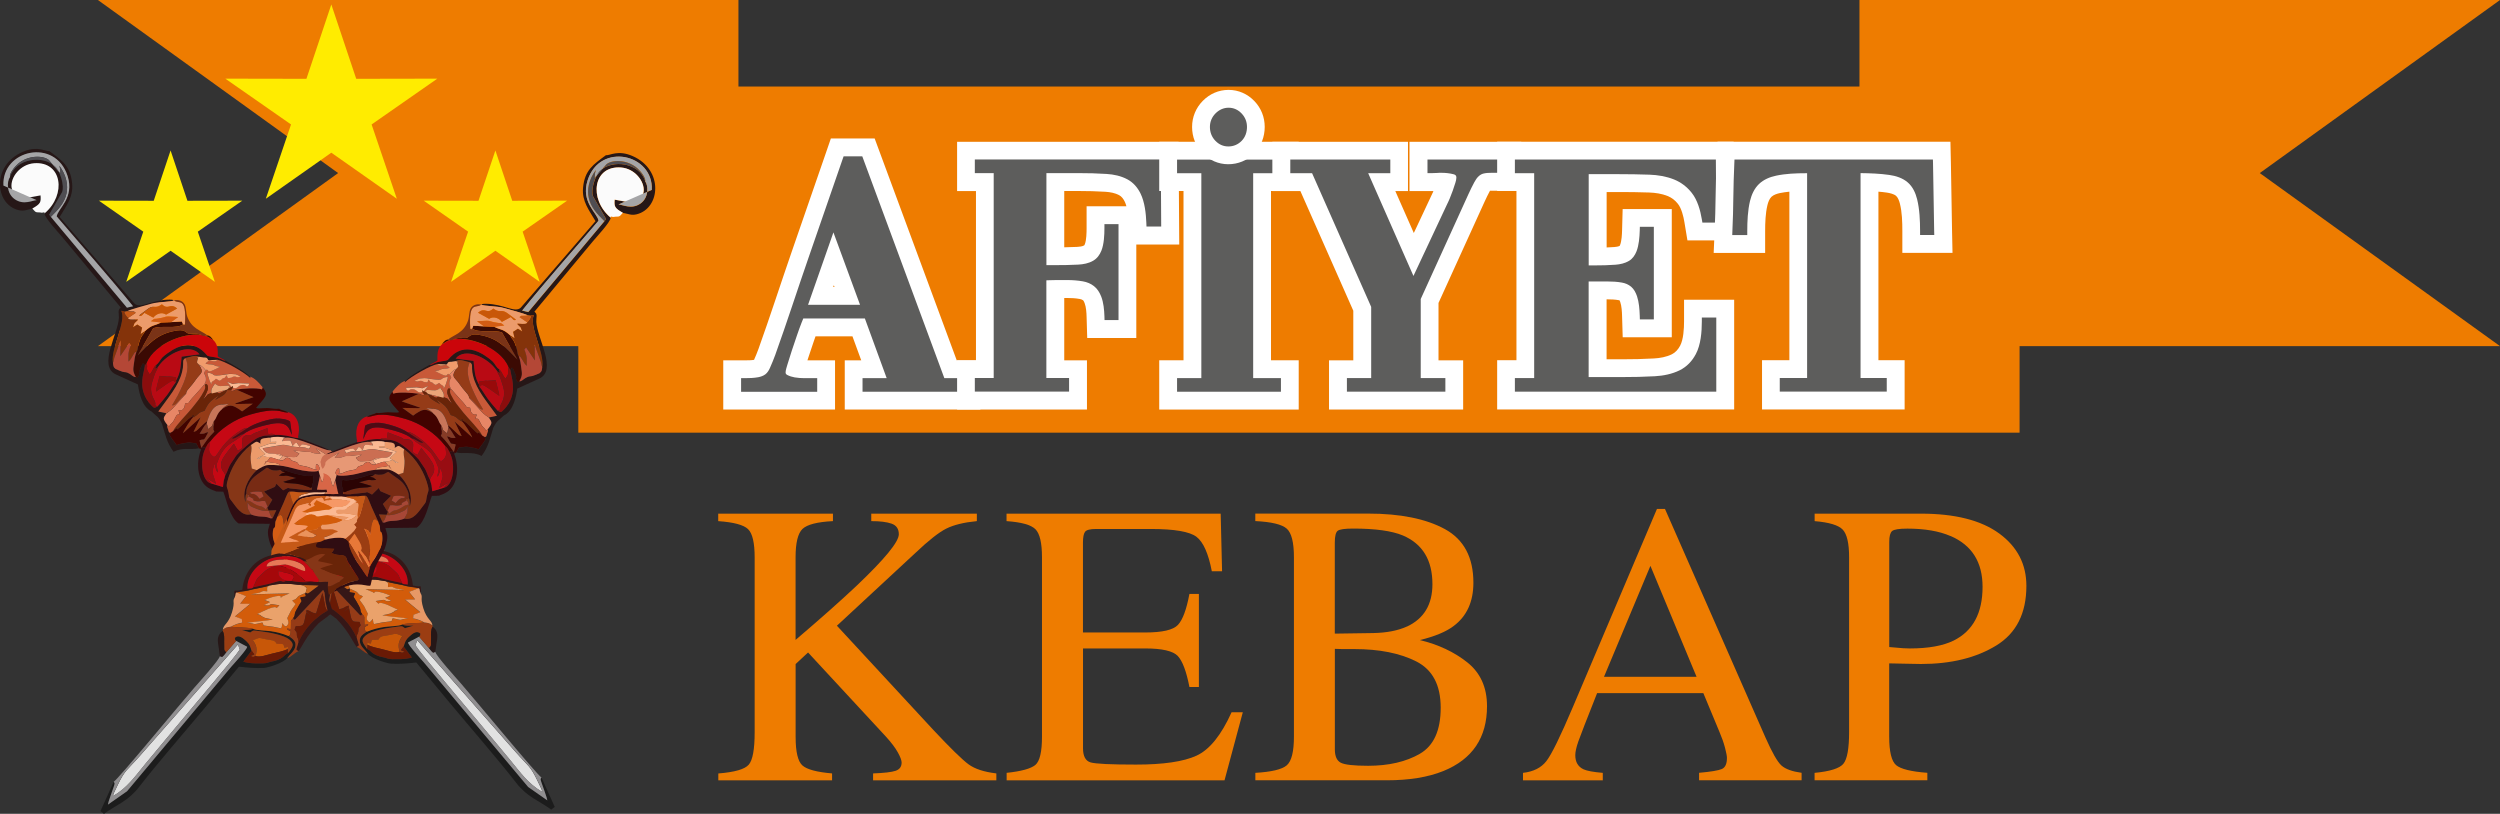 <?xml version="1.0" encoding="UTF-8"?>
<svg xmlns="http://www.w3.org/2000/svg" id="katman_2" data-name="katman 2" viewBox="0 0 480.88 156.54">
  <rect x="0" y="0" width="480.88" height="156.54" fill="#333333" stroke="none"/>
  <defs>
    <style>
      .cls-1 {
        fill: #ee7c00;
      }

      .cls-2 {
        fill: #3b0a03;
      }

      .cls-2, .cls-3, .cls-4, .cls-5, .cls-6, .cls-7, .cls-8, .cls-9, .cls-10, .cls-11, .cls-12, .cls-13, .cls-14, .cls-15, .cls-16, .cls-17, .cls-18, .cls-19, .cls-20, .cls-21, .cls-22, .cls-23, .cls-24, .cls-25, .cls-26, .cls-27, .cls-28, .cls-29, .cls-30, .cls-31, .cls-32, .cls-33, .cls-34, .cls-35, .cls-36, .cls-37, .cls-38, .cls-39, .cls-40, .cls-41, .cls-42, .cls-43, .cls-44, .cls-45, .cls-46, .cls-47, .cls-48, .cls-49, .cls-50, .cls-51, .cls-52, .cls-53, .cls-54, .cls-55, .cls-56, .cls-57 {
        fill-rule: evenodd;
      }

      .cls-3 {
        fill: #2b0303;
      }

      .cls-4 {
        fill: #5d5d5c;
      }

      .cls-5 {
        fill: #7a3317;
      }

      .cls-6 {
        fill: #782b14;
      }

      .cls-7 {
        fill: #4f4d52;
      }

      .cls-8 {
        fill: #261717;
      }

      .cls-9 {
        fill: #84330a;
      }

      .cls-10 {
        fill: #4f0a14;
      }

      .cls-11 {
        fill: #9b3d12;
      }

      .cls-12 {
        fill: #8b0d0d;
      }

      .cls-13 {
        fill: #980a0a;
      }

      .cls-14 {
        fill: #980d12;
      }

      .cls-15 {
        fill: #361717;
      }

      .cls-16 {
        fill: #1c1c1c;
      }

      .cls-17 {
        fill: #420300;
      }

      .cls-18 {
        fill: #a5080a;
      }

      .cls-19 {
        fill: #953b17;
      }

      .cls-20 {
        fill: #c87559;
      }

      .cls-21 {
        fill: #d86647;
      }

      .cls-22 {
        fill: #cb050a;
      }

      .cls-23 {
        fill: #cb6e52;
      }

      .cls-24 {
        fill: #c65917;
      }

      .cls-25 {
        fill: #c6631a;
      }

      .cls-26 {
        fill: #c85708;
      }

      .cls-27 {
        fill: #c85938;
      }

      .cls-28 {
        fill: #c60814;
      }

      .cls-29 {
        fill: #d35c0a;
      }

      .cls-30 {
        fill: #d35c14;
      }

      .cls-31 {
        fill: #a74736;
      }

      .cls-32 {
        fill: #b44736;
      }

      .cls-33 {
        fill: #a5a5a7;
      }

      .cls-34 {
        fill: #692408;
      }

      .cls-35 {
        fill: #691a05;
      }

      .cls-36 {
        fill: #300d12;
      }

      .cls-37 {
        fill: #863617;
      }

      .cls-38 {
        fill: #863b26;
      }

      .cls-39 {
        fill: #908e90;
      }

      .cls-40 {
        fill: #b90a14;
      }

      .cls-41 {
        fill: #f19b6b;
      }

      .cls-42 {
        fill: #ffec00;
      }

      .cls-43 {
        fill: #ea935c;
      }

      .cls-44 {
        fill: #fff;
      }

      .cls-45 {
        fill: #f6a578;
      }

      .cls-46 {
        fill: #eaa578;
      }

      .cls-47 {
        fill: #eaa26b;
      }

      .cls-48 {
        fill: #f69866;
      }

      .cls-49 {
        fill: #fbfbfb;
      }

      .cls-50 {
        fill: #ec9b6b;
      }

      .cls-51 {
        fill: #e78666;
      }

      .cls-52 {
        fill: #e77838;
      }

      .cls-53 {
        fill: #e77857;
      }

      .cls-54 {
        fill: #e2e2e2;
      }

      .cls-55 {
        fill: #e79866;
      }

      .cls-56 {
        fill: #e79875;
      }

      .cls-57 {
        fill: #fbb993;
      }
    </style>
  </defs>
  <g id="katman_1" data-name="katman 1">
    <g>
      <g>
        <g>
          <path class="cls-1" d="m111.24,83.23h277.23V16.64H111.24v66.58ZM388.47,16.64L357.67,0v16.64m30.8,49.94h92.41l-46.21-33.29L480.88,0h-123.21m-215.63,16.64V0l-30.8,16.64M142.04,0H18.83l46.21,33.29-46.21,33.29h92.41"></path>
          <path class="cls-44" d="m160.27,55.21h.25l-.13-.35-.12.35Zm23.78,14.1h4.53v9.47h-26.09v-9.47h3.17l-1.69-4.62h-7.1c-.11.31-.22.63-.33.94-.33.96-.66,1.92-.97,2.89-.09.26-.17.53-.26.79h5.31v9.47h-21.5v-9.47h4.19c.56,0,1.17,0,1.73-.09.31-.7.6-1.4.86-2.12,2.24-6.23,4.26-12.55,6.43-18.8,2.18-6.28,4.35-12.56,6.52-18.85l.97-2.82h8.42l15.79,42.68Z"></path>
          <path class="cls-4" d="m155.44,58.63h9.99l-5.12-13.93-4.88,13.93Zm26.22,14.1h3.49v2.62h-19.24v-2.62h4.64l-4.19-11.47h-11.85l-.33.82c-.32.79-.6,1.62-.88,2.42-.34.98-.67,1.97-1,2.96-.29.9-.58,1.8-.85,2.7-.11.35-.34,1.09-.34,1.46,0,.25.09.38.31.5.44.24.94.38,1.43.47.61.1,1.22.15,1.84.15h2.5v2.62h-14.64v-2.62h.76c.83,0,1.72-.03,2.53-.18.49-.09.98-.26,1.38-.56.4-.31.68-.77.88-1.23.37-.83.71-1.65,1.02-2.5,2.25-6.25,4.27-12.57,6.45-18.84,2.18-6.28,4.35-12.56,6.52-18.85l.18-.51h3.59l15.79,42.68Z"></path>
          <path class="cls-44" d="m218.57,47.03v17.98h-9.44l-.12-4.06c-.02-.79-.09-1.9-.38-2.64-.05-.13-.19-.46-.3-.55-.18-.14-.41-.21-.63-.25-.8-.15-1.62-.19-2.43-.19h-.56v11.99h4.37v9.47h-24.98v-9.47h3.63v-32.56h-3.63v-9.47h42.6l.13,19.76h-8.26Zm-13.86-10.28v10.82c.83-.01,1.66-.04,2.5-.08.4-.02.99-.08,1.34-.29.05-.05.1-.19.13-.25.3-.76.33-2.26.33-3.08v-4.19h7.66c-.09-.33-.2-.64-.33-.91-.25-.5-.57-.96-1.07-1.23-.78-.42-1.72-.59-2.6-.65-1.72-.11-3.45-.15-5.18-.15h-2.78Z"></path>
          <path class="cls-4" d="m201.28,33.32v17.68h1.69c1.47,0,2.94-.02,4.41-.1.99-.05,2.02-.24,2.88-.74.77-.44,1.27-1.13,1.6-1.95.5-1.25.58-3.01.58-4.34v-.76h2.71v18.46h-2.69l-.02-.74c-.04-1.22-.17-2.64-.62-3.79-.3-.76-.73-1.49-1.39-2-.62-.49-1.34-.78-2.12-.92-1-.18-2.03-.25-3.05-.25h-2.08c-.43,0-.87.01-1.3.03-.2,0-.4.02-.61.02v18.79h4.37v2.62h-18.13v-2.62h3.63v-39.41h-3.63v-2.62h35.77l.08,12.9h-2.83l-.03-.73c-.07-1.79-.31-3.98-1.11-5.61-.57-1.16-1.38-2.12-2.53-2.74-1.23-.66-2.61-.95-3.99-1.04-1.8-.12-3.6-.16-5.4-.16h-6.21Z"></path>
          <polygon class="cls-44" points="244.48 36.74 244.48 69.3 249.81 69.3 249.81 78.78 222.98 78.78 222.98 69.3 227.65 69.3 227.65 36.74 222.98 36.74 222.98 27.27 249.81 27.27 249.81 36.74 244.48 36.74"></polygon>
          <polygon class="cls-4" points="241.05 33.32 241.05 72.73 246.39 72.73 246.39 75.35 226.41 75.35 226.41 72.73 231.08 72.73 231.08 33.32 226.41 33.32 226.41 30.7 246.39 30.7 246.39 33.32 241.05 33.32"></polygon>
          <path class="cls-44" d="m276.7,58.3v11.01h4.74v9.47h-25.8v-9.47h4.67v-9.54l-10.18-23.02h-5.39v-9.47h26.09v9.47h-2.44l3.56,8.07,3.28-6.99c.14-.3.3-.6.42-.9.02-.06.05-.12.07-.18-.09,0-.17,0-.26,0h-4.34v-9.47h21.5v9.41h-5.74c-.08,0-.18,0-.28,0-.36.68-.7,1.37-1.02,2.07l-8.89,19.54Z"></path>
          <path class="cls-4" d="m273.28,57.55v15.17h4.74v2.62h-18.94v-2.62h4.67v-13.69l-11.37-25.72h-4.19v-2.62h19.24v2.62h-4.26l8.71,19.77,6.48-13.81c.17-.37.35-.71.5-1.09.2-.51.4-1.02.59-1.53.18-.5.35-1,.5-1.51.09-.29.19-.67.19-.98,0-.41-.19-.55-.57-.65-.75-.19-1.52-.27-2.3-.27-.3,0-.61,0-.91.03-.29.02-.58.03-.87.03h-.91v-2.62h14.64v2.56h-2.32c-.49,0-1.04.02-1.53.14-.34.08-.64.25-.9.48-.36.31-.65.76-.87,1.17-.4.75-.78,1.51-1.13,2.29l-9.2,20.22Z"></path>
          <path class="cls-44" d="m309.02,69.11h3c2.04,0,4.07-.04,6.11-.16,1.16-.06,2.39-.28,3.45-.8.72-.36,1.21-.94,1.59-1.64.65-1.2.76-3.33.76-4.67v-4.19h9.64v21.11h-45.59v-9.47h3.71v-32.56h-3.71v-9.47h45.49l.13,18.98h-9.02l-.58-3.5c-.18-1.09-.55-2.66-1.26-3.54-.54-.68-1.18-1.18-1.98-1.5-1.12-.45-2.36-.63-3.56-.67-1.94-.07-3.88-.09-5.82-.09h-2.34v10.66c.49-.02.98-.04,1.47-.08.29-.02.74-.08,1.03-.22.04-.06.07-.14.09-.19.3-.76.36-2.02.38-2.83l.11-4.07h9.45v24.67h-9.44l-.12-4.06c-.02-.83-.08-1.93-.35-2.72-.03-.08-.08-.22-.13-.32-.05-.02-.13-.03-.16-.04-.7-.13-1.44-.16-2.15-.16h-.19v11.54Z"></path>
          <path class="cls-4" d="m305.59,72.53h6.43c2.1,0,4.2-.04,6.3-.16,1.64-.09,3.3-.42,4.78-1.15,1.36-.68,2.36-1.74,3.08-3.08.97-1.79,1.17-4.3,1.17-6.3v-.76h2.78v14.26h-38.74v-2.62h3.71v-39.41h-3.71v-2.62h38.66l.08,12.13h-2.67l-.11-.64c-.29-1.74-.84-3.71-1.96-5.11-.91-1.14-2.03-2-3.39-2.55-1.5-.6-3.11-.86-4.71-.92-1.98-.07-3.96-.1-5.94-.1h-5.76v17.55h1.17c1.33,0,2.66-.03,3.98-.13.9-.07,1.82-.27,2.59-.73.71-.43,1.16-1.09,1.46-1.85.46-1.18.58-2.72.62-3.98l.02-.74h2.69v17.82h-2.69l-.02-.74c-.04-1.19-.14-2.56-.52-3.7-.23-.68-.58-1.38-1.14-1.85-.52-.43-1.13-.69-1.8-.8-.9-.16-1.84-.21-2.76-.21h-3.61v18.39Z"></path>
          <path class="cls-44" d="m344.2,36.87c-.63.06-1.24.15-1.84.27-.55.12-1.21.33-1.62.72-.41.4-.64,1.06-.77,1.6-.38,1.57-.44,3.38-.44,5v4.19h-9.9l.19-4.37c.09-2.13.16-4.26.18-6.4.03-2.2.09-4.41.19-6.61l.18-4h44.8l.09,4.09c.05,2.17.09,4.34.11,6.51.03,2.16.06,4.33.11,6.49l.09,4.28h-9.65v-4.19c0-1.69-.05-3.64-.47-5.28-.12-.48-.35-1.15-.73-1.49-.43-.37-1.23-.55-1.77-.63-.54-.08-1.08-.14-1.63-.18v32.42h5.04v9.47h-27.43v-9.47h5.26v-32.44Z"></path>
          <path class="cls-4" d="m347.62,33.32h-.28c-1.86,0-3.87.08-5.7.47-1.22.26-2.39.74-3.3,1.61-.91.88-1.42,2.04-1.72,3.25-.44,1.84-.53,3.92-.53,5.8v.76h-2.89l.03-.79c.1-2.17.16-4.34.18-6.51.03-2.16.09-4.33.19-6.49l.03-.73h38.17l.02.74c.05,2.16.09,4.32.11,6.47.03,2.17.06,4.35.11,6.52l.02.78h-2.73v-.76c0-1.97-.09-4.2-.57-6.12-.3-1.21-.84-2.4-1.8-3.23-.98-.85-2.27-1.26-3.54-1.44-1.81-.26-3.7-.33-5.54-.35v39.41h5.04v2.62h-20.58v-2.62h5.26v-39.41Z"></path>
          <path class="cls-44" d="m236.32,17.29c1.92,0,3.65.78,4.97,2.16,1.3,1.36,1.98,3.09,1.98,4.96s-.67,3.72-2.03,5.1c-1.34,1.36-3.09,2.08-4.99,2.08s-3.65-.78-4.97-2.16c-1.31-1.37-1.98-3.13-1.98-5.02s.73-3.67,2.07-5.02c1.33-1.34,3.05-2.1,4.95-2.1"></path>
          <path class="cls-4" d="m236.32,20.72c.98,0,1.82.39,2.5,1.1.69.72,1.04,1.6,1.04,2.6s-.32,1.96-1.04,2.69c-.7.7-1.56,1.06-2.55,1.06s-1.82-.39-2.5-1.1c-.7-.73-1.04-1.64-1.04-2.65s.37-1.89,1.08-2.61c.69-.69,1.54-1.09,2.52-1.09"></path>
        </g>
        <g>
          <path class="cls-1" d="m138.15,148.78c3.15-.25,5.11-.81,5.87-1.69.76-.87,1.14-2.95,1.14-6.24v-33.63c0-2.81-.42-4.62-1.27-5.44-.85-.82-2.76-1.33-5.74-1.54v-1.44h22.07v1.44c-3.03.15-4.98.66-5.87,1.51-.88.86-1.32,2.67-1.32,5.45v15.89c4.77-4.07,8.68-7.53,11.71-10.39,5.43-5.16,8.15-8.47,8.15-9.93,0-1.03-.46-1.71-1.38-2.04-.92-.33-2.23-.49-3.92-.49v-1.44h20.31v1.44c-2.48.24-4.43.72-5.86,1.43-1.43.71-3.41,2.27-5.93,4.66l-15.13,14.03,18.46,19.95c3.36,3.59,5.65,5.82,6.86,6.71s3,1.47,5.35,1.75v1.33h-23.71v-1.33c2.14-.08,3.6-.25,4.35-.51s1.14-.79,1.14-1.58c0-.43-.25-1.09-.74-1.97-.49-.88-1.27-1.91-2.33-3.07l-14.93-16.13-2.39,2.22v14.03c0,2.88.44,4.71,1.31,5.48.87.77,2.77,1.28,5.7,1.53v1.33h-21.88v-1.33Z"></path>
          <path class="cls-1" d="m193.61,148.66c2.85-.3,4.7-.81,5.55-1.53.85-.72,1.27-2.53,1.27-5.44v-34.49c0-2.75-.42-4.55-1.25-5.39-.83-.85-2.69-1.37-5.57-1.57v-1.44h41.19l.27,11.09h-1.97c-.66-3.42-1.64-5.63-2.95-6.63-1.31-1-4.24-1.51-8.78-1.51h-10.55c-1.14,0-1.84.18-2.11.55-.27.37-.4,1.05-.4,2.06v17.3h11.96c3.31,0,5.41-.49,6.32-1.47.91-.98,1.64-2.96,2.2-5.95h1.82v17.91h-1.82c-.58-3-1.33-4.99-2.23-5.96-.91-.97-3-1.46-6.28-1.46h-11.96v19.19c0,1.54.49,2.45,1.46,2.73.97.28,3.89.42,8.74.42,5.26,0,9.14-.57,11.64-1.72,2.5-1.15,4.75-3.93,6.74-8.35h2.16l-3.52,13.1h-41.91v-1.44Z"></path>
          <path class="cls-1" d="m241.46,148.66c3.11-.18,5.13-.66,6.05-1.45.92-.79,1.38-2.63,1.38-5.52v-34.49c0-2.85-.46-4.69-1.38-5.51-.92-.82-2.93-1.31-6.05-1.46v-1.44h21.71c6.2,0,11.13,1,14.77,2.99,3.64,2,5.47,5.43,5.47,10.31,0,3.66-1.27,6.44-3.82,8.34-1.44,1.09-3.6,1.98-6.47,2.69,3.56.86,6.6,2.29,9.12,4.29,2.52,2.01,3.79,4.81,3.79,8.42,0,6.05-2.8,10.21-8.4,12.48-2.95,1.19-6.58,1.78-10.89,1.78h-25.27v-1.44Zm29.15-28.13c3.28-1.52,4.92-4.24,4.92-8.16,0-4.63-1.89-7.75-5.68-9.37-2.1-.88-5.28-1.33-9.54-1.33-1.62,0-2.61.14-2.99.42-.38.28-.57,1.04-.57,2.27v17.52l7.38-.11c2.6-.05,4.76-.47,6.47-1.25Zm2.5,24.46c2.67-1.54,4.01-4.49,4.01-8.86s-1.57-7.31-4.69-8.9c-3.13-1.59-7.12-2.38-11.96-2.38h-2.25c-.32,0-.8-.01-1.46-.04v19.31c0,1.34.38,2.2,1.14,2.59.76.39,2.51.59,5.26.59,3.96,0,7.28-.77,9.96-2.31Z"></path>
          <path class="cls-1" d="m292.95,150.1v-1.44c1.99-.22,3.49-.97,4.49-2.25,1-1.27,2.71-4.77,5.13-10.47l16.15-38.05h1.54l19.32,43.95c1.29,2.91,2.31,4.71,3.08,5.4.77.69,2.06,1.16,3.88,1.41v1.44h-19.72v-1.44c2.27-.2,3.73-.45,4.38-.73.66-.29.98-1,.98-2.13,0-.38-.13-1.04-.38-2-.25-.95-.61-1.96-1.06-3.01l-3.1-7.46h-20.43c-2.01,5.07-3.22,8.17-3.61,9.29-.39,1.12-.59,2-.59,2.66,0,1.31.53,2.21,1.59,2.71.66.3,1.89.53,3.7.68v1.44h-15.36Zm33.39-19.91l-8.88-21.35-8.93,21.35h17.81Z"></path>
          <path class="cls-1" d="m349.05,148.66c2.95-.28,4.8-.86,5.53-1.75.73-.89,1.1-2.93,1.1-6.12v-33.58c0-2.7-.41-4.48-1.23-5.34-.82-.86-2.62-1.4-5.4-1.63v-1.44h20.44c6.56,0,11.58,1.27,15.07,3.82,3.48,2.55,5.22,5.91,5.22,10.07,0,5.28-1.93,9.1-5.79,11.47s-8.69,3.56-14.5,3.56c-.83,0-1.9-.02-3.2-.06s-2.27-.06-2.9-.06v14.08c0,2.91.45,4.75,1.34,5.5.9.75,2.9,1.24,6,1.47v1.44h-21.69v-1.44Zm26.16-45.54c-2.2-.96-4.97-1.44-8.33-1.44-1.59,0-2.57.16-2.93.47-.37.32-.55,1.02-.55,2.1v20.21c1.39.13,2.3.2,2.73.23.43.02.85.04,1.25.04,3.56,0,6.36-.51,8.4-1.51,3.71-1.84,5.57-5.29,5.57-10.34,0-4.74-2.04-8-6.13-9.77Z"></path>
        </g>
      </g>
      <g>
        <path class="cls-8" d="m43.44,69.38c-.49-.03-.54-.12-.9-.3-1.04-.49-1.84-.35-2.61-.64-.24-.09-2.35-3.69-6.74-1.13-.53.31-1.52,1.01-1.94,1.44-.45.46-.64,1.06-1.19,1.43-.11.57.32-.24-.21.61.22.02-.17.35.57-.24,1.71-2.6,6.15-4.65,7.96-2.39l-3.45.45c-.19,1.79-.16,3-1.09,4.65.02.34.3-.1-.07.35-.52.59-1.03,1.58-1.61,2.34-.64.84-1.16,1.44-1.89,2.26-.61.33-.59.35-1.21-.29-.33-.34-.62-.74-.87-1.14-1.59-2.64-.47-5.14-.33-6.38-.47-.93-.05-.26-.45-.45-1.25,2.68-.37,1.37-.68,2.22-.35.93-.56.36-.6.36-.4.07-.82-.42-1.2-.63-.76-.42-.71-.22-1.36-.39-.13-.03-1.22-.45-1.32-.53-.51-.39-.42-.64-.51-1.16-.48-2.84,2.67-7.97,1.59-10.03l.79.13.39-.05c.6-.35,3.61-1.14,4.64-1.43,1.29-.37,3.8-.34,4.33-.63-.28-.18-.44-.18-.88-.18-3.51.03-5.6,1.84-6.74.75l-14.38-16.64c1.26-2.15,2.64-3.82,2.4-6.42-.31-3.4-1.98-4.48-4.39-6.26-.81.07-2.32-1.09-5.17.17-5.99,2.66-5.3,10.07-.75,11.19,1.01.25,1.51-.06,2.65-.28,1.61-.91,1.68-1.21,1.58-2.53l-3.26.6c-1.02-.13-2.18-.77-2.32-2.2-.19-1.93,1.7-4.37,4.33-4.58,5.4-.43,6.3,6.05,2.01,9.65.04.82,2.68,3.64,3.38,4.48l11.3,13.6s-.04.03-.07.06c-.58.45-.27.99-.3,1.89-.12,3.1-4.09,9.28-.58,10.91l4.24,1.93c.23,1.54.72,4.29,2.62,5.2,1.02,1.04,1.22.79,2,2.34.66,2.06.85,3.51,2.23,5.41,1.8-.91,3.31-.33,4.87-.66l-.53-.97c-1.38-.07-1.06-.24-1.92-.07-.67.13-1.13.14-1.83.43-1.73-2.36-1.34-1.69-1.16-2.38-.35-.01-.3-.06-.48-.62-.17-.51-.22-.48-.14-.89-.96-1.24-.79-1.28-.19-2.22l-1.55-.34c1.87-2.64,3.95-4.95,4.59-7.68.14-.58.16-.81.19-1.38.02-.57-.12-.84.42-1.21l1.4-.36c.52-.1.77-.15,1.31.11l.82.13s.09,0,.12,0c.49.04.49,0,.75.51l1.75-.07c1.24.17,5.17,2.38,6.41,3.57l-.11-.3c-1.04-1.13-3.43-2.4-4.66-3.09M1.92,34.05c-.62.87-.71,3.16.93,4.29,1.71,1.18,3.34.2,4.2.17l-6.4-2.81c-.34-6.89,9.96-9.25,12.34-1.85,1.37,4.27-1.92,6.32-2.09,7.79,4.89,5.74,10.01,11.48,14.69,17.28l-1.18.27-14.65-17.48-.32-.42,2.49-4.33c.5-1.2-.32-3.97-1.35-4.96-2.28-2.19-7.53-1.62-8.68,2.04Z"></path>
        <path class="cls-36" d="m57.39,84.27c-.69,0-1.38-.31-2.3-.46-.64-.11-1.42-.19-2.17-.14-.36.07-.52.09-.89.1-.98.03-1.1-.06-2.21.34-1.16.42-3.82,2.83-4.3,3.41-.22.26-.54.84-.84,1.24-.85,1.14-.73,1.59-1.35,2.7-.07.38-.21.65-.29,1.03l-.15,1.2-2.21-.67c-1.33-.23-1.76-2.22-1.8-3.37-.04-1.11.05-2.18.66-3.44-.58-.53.59,0-.34-.15-.91-.14-.51.38-.51.38-.51,1.26-.77,2.95-.44,4.52.66,3.12,2.96,3.3,3.32,3.58l1.39.04c.65,1.67,1.22,4.94,2.92,6.11l6.03.07c-.24.89-.51,1.21-.3,2.44.16.97.51,1.94,1.06,2.88,1.5,2.54,1.42,2.98,2.09,5.71.42.15-.02.07.4.06.15,0,.36-.04.5-.07,2.3-.46,3.85.01,6.04,1.23-.03-.18.35.02-.39-.58,0,0-.54-.32-.61-.36-.62-.35-1.72-.86-2.43-1.04-.74-.19-.69.05-1.33-.4l2.21-3.4c.27-.63.15-1.18,1.28-1.26.63-.05,1.03-.02,1.82-.42l-.54-.79c2.98-.2,4.14.07,3.22-1.25-.77-.06-.9-.3-1.54-.53-.8-.21-2.74-.62-3.83-.17-.29.25-.42.42-.6.61-.01.19,0,.09-.04.35-.33,2.07-2.17,4.33-3.55,6.43l-.53-2.08-.08-.17c-1.07-1.91-2.53-3.47-2.28-5.67.13-1.19.39-.41.43-1.21.06-1.28.13-.59.37-1.54l1.26-2.79c.8-1.89.81-2.31,1.53-2.17.61,0,1.03.14,1.74.15.68,0,1.12-.03,1.78.07,1.04-.14,1.96.02,2.89-.09,1.31-.26,4.85-.04,5.85.58,1.49.93,2.38,4.66,3.19,6.09-.17-.4-.61-1.35-.67-1.77-.09-.62-.05-.23,0-.57-.8-1.78-1.22-3.87-3.12-4.37-.56-.15-1.79-.38-2.42-.41-.64-.03-1.75.01-2.3-.1-.71.12-1.31.08-2.06.04l.58-2.65-.28-1c-.74.38-3.13-.02-3.89-.22-1.24-.32-2.58-.68-3.72-.8-.56-.08-1.33-.09-2.03-.07-.74.03-1.57.54-2.25.99-1.82,1.72-2.84,4.2-2.16,6.18.05-.61-.09-1.18.18-1.65-.02-.53.04-.97.27-1.45.86-1.87,1.49-1.93,3.68-3.57.36.09.66.51,1.4.55,1.59.08.74-.41,1.49.17.63-.38.2-.33,1.22.02.95.33,3.5,1.02,4.35.86.13-.02.45-.13.54-.37-.19.32-.14.21-.08.55.24,1.33-.26,1.05-.23,1.99l-.04.48c-.58.02-.8.07-1.39.03l-2.8-.29c-.54-.1-.22-.15-.63.02l-.68.35-1.3-1.27-.29.6-2.08.9,1.58,1.58-.86,1.44-.13-.09c.1.48.05.25.27.73l1.48-.07-.72,1.53c-.8.14-.3-.26-2.17-.31-.61-.02-1.37-.16-2-.42-1.74.46-2.88-1.53-3.55-2.38-.75-.95-.54-.64-.74-1.77-.2-1.1-.51-1.01-.24-2.08.61-2.48,2.14-5.25,4.57-7.12,1.23-.82.98-.73,1.82-.26,0-.05.02-.14-.02-.14-.04,0-.01-.1-.01-.13,0-.58.17-.74,1.53-.86.23-.02.25-.02.39,0,.56-.29,2.34-.18,2.88-.02,2.2-.22,7.47,2.48,8.45,2.42-.82-.46-2.07-.89-2.94-1.24-1-.41-2.02-.79-2.99-1.09"></path>
        <path class="cls-28" d="m55.31,79.27c-.24.32.35.06-.19.06-1.08,0-1.8-1.11-7.11.44-2.78.81-5.74,2.72-7.63,5.18-.07.94-.43,1.72.18,2.46,1.18,1.42.87-.63,4.01-3.36.43-.37,1.63-1.25,2.17-1.51.46-.22.57-.25.9-.2,1.2-.88,4.25-1.8,5.53-1.83.82-.02,2,.1,2.63.56l.37,2.59c-.52-.78-.44-2.87-4.12-2.09-1.42.3-4.02.92-5.27,1.98-1.83,1.78-3.61,1.57-4.91,5.2-.32.9-.29.24.04,2.12-.35-.15-.57-1.4-.65-1.73-.55,2.05-.54,1.3.28,3.92l-1.81-1.06.94,1.01,2.21.67.15-1.2c.08-.39.22-.65.29-1.03-.22-.72-.16-.39-.44-.84-1.13-1.78.55-3.2,2.11-5.26l.74,1.35c.9-.51.97-.41.9-1.17-.03-.28-.48-1.72,1.03-1.85.7-.06.29.25,1.22-.35l2.57-.98.15,1.2c.56-.15.78-.21,1.32.11.75-.05,1.53.04,2.17.14.92.15,1.61.47,2.3.46-.1-.52-.07-.13.02-.62.41-2.15-.45-4.03-2.11-4.38"></path>
        <path class="cls-16" d="m80.62,122.47c.21-.32.19-.12.23-.61-.67-.65-1.43-.1-2.18.6-.74.69-.79,1.11-1.04,1.88l1.6,2.12c-.87.41-3.87.42-4.55.25-.44-.11-.56-.22-1-.29-.68-.11-1.56-.41-2.11-.9-.7-.62-.35-.36-1.01-.76-.77-1.11-1.33-1.64-.16-2.59,1.06-.86,3.9-1.36,5.21-1.52,1.87-.23,1.55-.34,2.28.18l1.65-.49c-1.08-.04-1.56.11-2.19-.24-.5.32-2.53.34-3.37.46-1.1.16-2.29.44-3.47.95-.97.68-1.43,1.08-1.28,2,.16.93,1.02,1.48,1.55,2.25.71.94,3.65,1.85,4.45,1.9,1.69.09,2.95-.03,4.85-.23l6.45,7.79c3.77,4.53,9.34,10.93,12.73,15.32,2.18,2.82,4.38,3.43,6.77,5.19l.68-.52-2.55-5.64c-.21.28-.24.22.03,1.06.26.8,1.04,2.84,1.09,3.33l-3.69-2.58-20.05-23.95c-.31-.36-3.13-3.42-3.05-3.84l2.13-1.12Z"></path>
        <path class="cls-17" d="m53.7,78.61c-.73.12-1.46-.1-2.29-.12l-1.66.06c-.43-.03-.2,0-.5-.1,1.81-2.13,2.51-2.41,1.25-3.97,0,.29,0,.12-.12.44-1.03-.37-3.65-.17-4.94.02l3.32,1.46-3.57,1.22c.47.19,0,.05.42.1l3.01-.06-2.05,1.48c-.34-.27-.66-.47-.96-.65-.88-.53-1.56-.75-2.91.21-1.04.85-.96,1.62-1.52,2.24.06.93-.23.86-.11,1.54.17.99-.36-.95.16.53-1.23,1.22-1.52,1.75-2.5,3.13l-.34-1.45c1.03-.42.63.47,1.68-1.56-.77.06-.36.34-1.67.29.42-.61.81-1.49,1.36-2l.1-.42c-.54.35-1.32,1.17-1.85,1.65-.37.33-.28.25-.78.43l1.37-2.82-3.4,3.07c.14-.51,1.53-2.81,2.11-3.21-.94-.41.73-.4-.47.05l-.56.4c-.55.47-1.87,1.86-2.02,1.89-.46.08.5.26-.3-.08l-.66.55-.48.3c-.18.68-.57.02,1.16,2.38.69-.29,1.15-.3,1.83-.43.86-.17.55,0,1.92.07l.53.97c.18.09.15.07.45.21,0,0-.41-.52.51-.38.93.14-.24-.38.34.15.33-.62.25-.63.83-1.24,1.88-2.47,4.84-4.37,7.63-5.18,5.32-1.55,6.04-.44,7.11-.44.54,0-.05.26.19-.06-.35-.2-.41-.2-.79-.32-.08-.03-.43-.14-.44-.14-.33-.13-.17-.03-.37-.19"></path>
        <path class="cls-49" d="m6.22,40.11c.49.49.5.76,1.18.74.83-.01.14.18,1.23-.03-.43-.02-.09-.14-.07.23,4.29-3.6,3.39-10.08-2.01-9.65-2.63.21-4.52,2.65-4.33,4.58.14,1.43,1.3,2.07,2.32,2.2l3.26-.6c.1,1.32.03,1.62-1.58,2.53"></path>
        <path class="cls-54" d="m79.91,124.14c.86,1.46,10.14,12.32,12.04,14.64,2.01,2.44,4.05,4.84,6.07,7.3,2.11,2.56,3.48,4.61,6.24,6.24-.08-.52.07-.16-.34-1.02-.17-.36-.33-.69-.5-1.04-1.45-3.04-1.84-2.87-4.24-5.61l-18.93-21.5-.35.99Z"></path>
        <path class="cls-39" d="m83.72,125.39c-.69.21-.22.24-.76-.17-.01,0-.4-.51-.44-.56l-1.9-2.2-2.13,1.12c-.08.42,2.74,3.48,3.05,3.84l20.05,23.95,3.69,2.58c-.05-.49-.83-2.54-1.09-3.33-.28-.84-.25-.77-.03-1.06-.96-.61-12.87-15.1-15.5-18.1-.82-.93-4.85-5.4-4.93-6.08m-3.81-1.26l.35-.99,18.93,21.5c2.4,2.74,2.79,2.56,4.24,5.61.16.35.32.67.5,1.04.41.86.27.5.34,1.02-2.76-1.63-4.13-3.68-6.24-6.24-2.02-2.46-4.07-4.86-6.07-7.3-1.91-2.31-11.19-13.18-12.04-14.64Z"></path>
        <path class="cls-29" d="m74.22,111.8c.51.44.44.23.42,1.15,1.13-.15.73,0,1.54.26l1.62.31-7.47-.19,1.58.67c.86.03-.74.25.21-.12.16-.06.03-.07.32-.06.79.03,2.01.45,2.67.79l-1.01.4,1.17.59c-1.63.21-.76-.29-1.73-.17l-1.25.2c1.24,1.29-.36-.29,2.19.7l2.08.97c-3.39,1.22,1.15-.51-1.47.74l-1.52.33c.59.17,3.95.49,5,.61-2.19.17-.58.51-3.01-.04-.44.74.43.47-2.02.8-.35.05-.96.22-1.22.25-.43.04-.26.22-.47-.15l-.13-.79c-.33.48-.67,1.01-1.09.22-.19-.36.04-.83.16-1.17-.95-1.82-.32-.92-1.61-2.69l.66-.67c-.73-.45-.22.04-.73-.37-.28-.22-.21-.3-.58-.57-.04-.03-1.07-.5-1.26-.57.19.65-.65.67.94.85.14.45.09-.1-.01.29l-.18.45c.4.59.68,1.13,1.01,1.71.59,1.08.05.81.63,1.58.64.7.34.31.44,2.1l.75-.13c-.16.32-.07.22-.72.52.07.77-.04.54.39.94,1.18-.51,2.37-.79,3.47-.95.84-.12,2.88-.14,3.37-.46.55-.18,1.68-.22,2.17-.25.83-.04,1.25-.02,2.05-.14-.47-.34-1.79-.77-2.12-.75l.06-.7,1.33-.51-2.94-2.43,1.94-.02-1.16-1.45,1.82-.71c-.69-.21-.92-.18-1.53-.27-.59-.08-1.02-.21-1.59-.35-.97-.23-2.29-.4-3.17-.72"></path>
        <path class="cls-47" d="m74.22,111.8c-1.15-.15-1.61-.33-2.8-.32-.43,0-.93.03-1.43.04-.48.01-1.07.15-1.53.16-.73.1-.96.08-1.46.66l.25.87c.19.07,1.22.54,1.26.57.38.27.31.35.58.57.51.41,0-.07.73.37l-.66.67c1.3,1.77.66.87,1.61,2.69-.12.34-.35.81-.16,1.17.42.79.76.27,1.09-.22l.13.79c.21.37.04.19.47.15.26-.03.87-.2,1.22-.25,2.45-.33,1.58-.06,2.02-.8,2.43.55.82.21,3.01.04-1.05-.13-4.4-.45-5-.61l1.52-.33c2.62-1.25-1.92.47,1.47-.74l-2.08-.97c-2.55-.99-.95.58-2.19-.7l1.25-.2c.97-.12.11.38,1.73.17l-1.17-.59,1.01-.4c-.67-.34-1.89-.76-2.67-.79-.29,0-.16,0-.32.06-.94.37.65.15-.21.12l-1.58-.67,7.47.19-1.62-.31c-.81-.26-.41-.41-1.54-.26.03-.92.1-.71-.42-1.15"></path>
        <path class="cls-15" d="m73.91,106.01c-.78-.26-1.85-.52-2.58-.3-.9.24-.49-.15-1.51.21-1.03.37-1.9.49-2.56.96l-.28.37s.21-.05.26-.06c.58-.11-.15-.12.35-.03,1.81-1.47,5.3-.97,6.67-.43,2.23.88,4.39,3.21,4.18,5.71-.96-.1-.8-.02-1.14-.31l-3.15-.69c-.59-.14-.99-.31-1.57-.45-1.02-.23-.65.35-1.61-.1l-1.03.04c-.75.15-2.95.39-3.72.09l-1.36.1c-1.01.09-1.04-.19-1.92-.05l.05.87c-.01.5-.12,1.33-.23,1.67.21,1.13-.73,2.41-.63,3.5l.73.51.19.18,1.64,1.21c2.48,2.52,3.27,4.66,3.92,5.43.37-.22.3-.13.44-.37l-.39-1.29c-.63-1.44-1.37-2.56-2.47-3.73-.44-.47-1.07-.98-1.61-1.42-.65-.53-.94-.6-1.55-1,.36-1.6.39-1.46.52-2.98.01-.17.03-.33.07-.47.01-.03.03-.08.04-.11.01-.03.03-.08.05-.11l.17-.31,5.38,5.7c.42-.02.12.22.39-.26-.57-.77-.03-.49-.63-1.58-.32-.59-.61-1.12-1.01-1.71l.18-.45c.1-.39.15.16.01-.29-1.59-.18-.75-.2-.94-.85-.75.14-.22.21-.74-.07l-1.77-1.32,3.72-.14c.46,0,1.05-.14,1.53-.16.5-.01,1-.03,1.43-.04,1.2-.01,1.66.17,2.8.32.87.32,2.19.49,3.17.72.57.14,1,.27,1.59.35.61.08.84.06,1.53.27.33.11.13.38.38.95.09-.37.11-.84,0-1.32-.86.1-.69-.04-1.48-.15-.27-3.15-2.26-5.86-5.49-6.61"></path>
        <path class="cls-37" d="m48.26,98.95c-.71-1.44-.59-.67-.64-2.3.39.57.41.64.92.88l.87.36c.8.31,1.48.43,2.3.38.3.73.21.78.72,1.4l.72-1.53-1.48.07c-.22-.48-.17-.25-.27-.73l-.25.5c-1.22-1.1-.93-.19-2.63-1.34-.46-.31-.46-.26-1.11-.43.16-.42-.03-.16.17-.49.22-.36-.35.27.12-.16.62-.56-.46-.28.23-.07-.21-.44-.14-.32-.53-.53-.27.47-.13,1.04-.18,1.65-.68-1.98.33-4.46,2.16-6.18-.42-.16-.63-.19-.96-.32-.11-.77-.24-1.51-.22-2.3.02-.67.32-1.37.08-2.23-2.43,1.87-3.96,4.65-4.57,7.12-.26,1.07.04.98.24,2.08.21,1.13,0,.82.74,1.77.67.85,1.81,2.84,3.55,2.38"></path>
        <path class="cls-34" d="m64.95,103.5c.91,1.32-.24,1.06-3.22,1.25l.54.79c-.79.41-1.19.38-1.82.42-1.13.08-1.01.64-1.28,1.26l-2.21,3.4c.64.46.59.21,1.33.4.71.18,1.81.69,2.43,1.04.07.04.61.36.61.36.73.59.35.39.39.58l1.04.61c.11-.34.22-1.17.23-1.67-.45.14-1.15-.32-1.47-.48-.72-.36-1.03-.66-1.69-1.18,2.1-.84,1.23-.15,4.63-1.74-.55-.3-1.79-.61-2.5-.83l2.89-.6c-.02-.08-.03-.15-.19-.36l-1.18-.94c.98-.31,2.11.32,2.91.77.33.18.57.28.89.29.66-.48,1.53-.59,2.56-.96,1.02-.37.61.03,1.51-.21l-2.86-1.1.23.15c.6-.23-.44.34.17-.13l.17-.22c-.44-.11-3.65-.92-4.09-.92"></path>
        <path class="cls-33" d="m1.92,34.05c-.15-.67.85-1.94,1.5-2.51,1.98-1.74,4.84-1.67,5.94-.79l2.26,2.63-.05-.9c-.01-.05-.03-.09-.04-.15l-.12-.47c1.38,1.89,1.71,3.78,1.37,5.36-.37,1.72-1.48,2.98-3.01,4.48l14.65,17.48,1.18-.27c-4.68-5.8-9.81-11.54-14.69-17.28.17-1.47,3.47-3.52,2.09-7.79-2.38-7.4-12.68-5.04-12.34,1.85l6.4,2.81c-.86.03-2.48,1.01-4.2-.17-1.65-1.13-1.56-3.42-.93-4.29"></path>
        <path class="cls-24" d="m62.49,94.69l.08.04c.39-.08.82-.27.88.44l-.26-.09s-.09-.03-.13-.04l-.28-.04c-.38.02.48-.58-.68.25l1.5.27c.07-.02.09.04.14.06.09-.35.12-.65.5-.69.04,0,.88.15.96.18l.45.23c.06.04.34.26.41.35.78,1.05-.16-.27.21.94l.45-.31c.12-.21-.1-.34-.11-.35,2.65.72,2.18.2,3.32,2.9.66,1.55,1.41,3.15,2.07,4.72l-3.51-.25,1.95-.77c-.49-.26-2.8-1.6-3.23-1.7l.02.34c.59.35,1.14.59,1.58.98l-.98.16c-1.85.19-1.75.56-2.7-.2l1.59-.61.03-.19-.75-.17c-1.23-.23-.68-.04-1.26-.56l-.73-.5c.48.52.13-.02.31.38l-.15.47c-.55.17-1.5-.02-2.15.05l-1.01.37c.5.46.25-.06,1.14.61.22.17,1.19.43,1.52.54,0,.52.15.03-.26.45.64.23.77.47,1.54.53.44,0,3.65.8,4.09.92l-.17.22c-.61.47.44-.1-.17.13l-.23-.15,2.86,1.1c.73-.22,1.8.04,2.58.3-.23-.74.17-.62-.45-1.73-.34-.61-.56-1.09-.84-1.68-.59-1.23-1.11-2.44-1.75-3.58-.05.34-.09-.05,0,.57.06.41.5,1.36.67,1.77-.82-1.44-1.7-5.16-3.19-6.09-1-.62-4.55-.84-5.85-.58"></path>
        <path class="cls-6" d="m54.23,90.67c-.75-.58.1-.09-1.49-.17-.74-.04-1.04-.46-1.4-.55-2.19,1.64-2.82,1.71-3.68,3.57-.22.48-.29.92-.27,1.45.39.21.33.08.53.53l.91.5c.15-.27-.8.26.63.42.67.08.65-.17,1.52-.05l.53,1.2.86-1.44-1.58-1.58,2.08-.9.29-.6,1.3,1.27.68-.35c.41-.18.09-.13.63-.02l2.8.29c.59.04.81,0,1.39-.03l.04-.48c-.46.2-.06.17-.73-.08-2.77-1.05-3.6-.39-4.8-.96l2.49-.74c-2.99-.81-1.32-.24-3.32-.45.94-.76.34-.28,1.23-.63l-.65-.19Zm-6.16,4.08c.5-.2,1.69-.26,2.25-.12l.37.84-.77.48-.48-.56c-.96-.79-.85-.03-1.38-.64Z"></path>
        <path class="cls-22" d="m28.18,69.81c.4,1.17-.36.78.61,2.18.66-.67.55-1.18,1.26-1.81.55-.37.74-.98,1.19-1.43.42-.43,1.42-1.13,1.94-1.44,4.38-2.56,6.5,1.04,6.74,1.13.77.29,1.58.16,2.61.64.36.17.41.27.9.3-.54-.31-1.08-.52-1.54-.82-.02-.99.16-2.22-.92-3.21-.32-.06.01.05-.35-.15-.52-.28-.46-.38-1.2-.61-3.22-.98-9.71,1.36-11.24,5.23"></path>
        <path class="cls-2" d="m39.92,64.51c-1.06.27-.7-.04-1.85-.28-.71-.15-1.2.04-1.65-.03-.91-.15-.57-1.09-3.23-.47-3.21.76-4.5,2.42-6.67,4.61l2.94-5.18c1.46-.64,4.61.19,5.76-.79l-.2-.52-2.09.12-1.92.08c-1.45.72-1.65.32-3.16,1.7-.19.74-.72.49-1.29,2.94-.14.62,0,.53-.31,1.06-.27.64-.39,1.58-.47,2.24-.12.95-.3,1.36.37,2.54.04,0,.25.57.6-.36.32-.84-.57.46.68-2.22.4.19-.02-.48.45.45.12-.22.17-.28.32-.59,1.53-3.87,8.02-6.2,11.24-5.23.74.23.68.33,1.2.61.36.2.03.09.35.15-.41-.48-.61-.78-1.05-.83"></path>
        <path class="cls-40" d="m30.42,70.55c-.13.49-.49.85-.77,1.77-.38,1.25-.87,2.2-.39,3.71.24.75.55.95.63,1.53,0,.03,0,.08,0,.11l-.02.33c.22,0,.16.08.41.2.74-.82,1.25-1.42,1.89-2.26.58-.76,1.08-1.74,1.61-2.34-.44-.35-.18-.83-2.17.59l-1.61,1.12c-.05-.21.58-2.56.7-3.01l1.6.13s.09,0,.12-.01c.04,0,.08-.01.12-.02l1.35.15-.04.7c.93-1.65.9-2.86,1.09-4.65l3.45-.45c-1.81-2.26-6.25-.22-7.96,2.39"></path>
        <path class="cls-27" d="m48.1,72.47l.11.3c-1.23-1.19-5.17-3.4-6.41-3.57-.09.15-.03.11-.2.2-.41.23-.78.05-1.35-.09l-.73.57c.41.27.91.13,1.42.25l.72.29s.07,0,.09.01l.6.1c-.44.27-.97.51-1.39.69-.96.42-.93.07-.93.07l-.25-.22c-.65.59-.16.06-.54.7.27.43.4.71.38,1.21-.02.53-.04.25-.09.46-.12.46-.18.16-.15.56.11.02.57-.48.61.67.02.48-.68,1.73-.93,2.23l.94-1.06s1.42-.61,1.91-.29l.22.16,1.48-.75-2.89.73c-.27-.8.2-1.26.62-1.9.84.67.98.47,2.58.37.71.77.13,0-.04.62l.66-.35-.85-1.01,1.08.43c.09,0,.81-.15,1.09-.17l2.06.08c-.15.46.07.18-.13.38-.48.48-.38-.26-1.29-.1-.82.15-.78.86-1.7.52l-.34.45c.05.3.03.24.4.15.06-.02.26-.11.29-.13.24-.1.04-.09.29-.11,1.29-.19,3.92-.39,4.94-.02.11-.32.12-.15.12-.44-.63-.77-1.5-1.76-2.4-2.01m-4.49-.29c-.55.72-.29.46-.69.58-.26.09-.28.34-.54.39-.39.07.23.33-.85-.3-.58.67-.9.36-.85,1.09-.28-.31-.58-1.29-.7-1.73-.01-.04-.03-.09-.04-.13l-.05-.4c1.93.23.25.82,3.16.42,1.07-.15.91-.23,1.93-.13l.35.02.95.4c-.81.4-.73-.04-1.35.06-.4.06-.12.18-.64.23-.74.08-.41.16-.69-.5Z"></path>
        <path class="cls-11" d="m81.58,119.72c-.8.11-1.23.1-2.05.14-.49.02-1.63.07-2.17.25.63.34,1.11.2,2.19.24l-1.65.49c-.73-.52-.41-.41-2.28-.18-1.31.16-4.15.66-5.21,1.52-1.17.95-.61,1.48.16,2.59.32-.65.08.05.12-.71l-.06-.42.69.16c.32-.68-.31-.76,1.46-.75.54-.84.71-.59,2.24-.92,1.42-.31,1.01-.29,2.38.22-.73,1.01-.92,1.75-.51,3.04.44.18.39.28.97-.02l-.74-.3.53-.71c.25-.77.3-1.19,1.04-1.88.75-.7,1.52-1.25,2.18-.6-.05.49-.02.28-.23.61l1.9,2.2c.46-.51.35-.45.37-1.02.01-.42.02-.67.01-1.06,0-.64-.07-1.46.3-2.05l-.04-.25c-.75-.55-.8-.42-1.6-.57"></path>
        <path class="cls-50" d="m33.47,57.78c-.53.3-3.05.26-4.33.63-1.02.29-4.03,1.09-4.64,1.43.4.07.44.03.83.06.72.06.19-.12.77.26l-1.49,1.01s.06.06.04.08c-.02.02.04.07.05.08.01,0,.05.05.06.06.33.2,1.35.06,1.75.04-.11.3.06,0-.24.34-.53.6-.26-.03-.68,1.16l.82-.52.92.6-.28,1.24.77-.53c1.51-1.37,1.71-.98,3.16-1.7l-1.96-.24c.92-.67.47-.39,1.15-.49,2.39-.35.88-.54,3.77-.35.04,0,.08.05.15.02.07-.03.1.01.15.02l-1.35.97,2.09-.12.2.52c.35.11-.12.34.38.03.33-5.48-1.15-3.78-2.11-4.62m-2.32.75c1.33,1.26,1.51-.4,2.95.82l-2.13,1.17c-.94-.63-2.06-.02-2.45.59l-1.73-.93-.47.49c-.37.26-.5-.01-.5-.01l1-.75c.39-.26.76-.63,1.21-.79.84-.3,1,.24,2.14-.58Z"></path>
        <path class="cls-19" d="m45.44,74.94c-.24.03-.05.02-.29.11-.04.02-.23.11-.29.13-.38.09-.35.15-.4-.15h-.79c-.4,1-.84,1.04-2.27,1.9.16-.26.17-.18.33-.4l.35-.52c-1.27.94-1.79,1.15-2.44,2.42-.48.93-.12.42-1.04.85-.46.22-.63.53-1,.75-.74.43.03.24-.29.09-.58.41-1.97,2.71-2.11,3.21l3.4-3.07-1.37,2.82c.5-.17.41-.09.78-.43.54-.48,1.32-1.3,1.85-1.65.27-.52.67-3.05,2.7-3.19.38-.03-.06.07.57-.04l.87-.12c-.45.34-1.11.67-1.3,1.04,1.35-.97,2.03-.74,2.91-.21.3.18.62.38.96.65l2.05-1.48-3.01.06c-.42-.05.05.09-.42-.1l3.57-1.22-3.32-1.46Z"></path>
        <path class="cls-9" d="m24.62,61.19c-.09-.11-.48-.56-.52-.66-.33-.81-.26-.15,0-.63l-.79-.13c1.08,2.06-2.07,7.2-1.59,10.03.23-.53.11-.51.29-1.07l1.17-3.24-.04,3,1.7-2.49c.47.67.36.12.14.89-.39,1.34-.25.85-.28,2.65.47-.41.47-.53.78-1.04.55-.9.47-.8.74-.77.31-.53.17-.44.31-1.06.57-2.45,1.1-2.21,1.29-2.94l-.77.53.28-1.24-.92-.6-.82.52c.43-1.2.15-.57.68-1.16.3-.33.13-.04.24-.34-.4.02-1.42.15-1.75-.04-.01,0-.05-.05-.06-.06-.01,0-.07-.05-.05-.08.02-.02-.04-.05-.04-.08"></path>
        <path class="cls-11" d="m53.29,99.52c.61-.43.55-.64,1.01-.22.15.14.42,2.44.47,2.74.57-.97.02-.57,1.22-1.16-.45.57-1.03,2.43-1.1,3.23-.09,1.08.1,2.4.04,3.41.86-1.25.03-.47,1.64-2.43-.06-.38-.38-.33.33-1.69l.93-1.55,1.16,1.56c.19-.19.32-.36.6-.61-.85-.72-1.42-1.1-2.1-2.14.38-.56.29-.33.47-.53-.94-.95-.33-.4-.71-1.22-.51-.29-.58-1.37-1.07-2.59-.07-.18-.13-.39-.2-.62-.38-1.27-.27-.96.1-1.15-.72-.13-.73.29-1.53,2.17l-1.26,2.79Z"></path>
        <path class="cls-48" d="m62.58,94.72c-.55.53-.28.5-1.55.52l-2.36.25c.05.3-.15-.02.26.46.37.43.67.46,1.03.59.34.12.35.18.74.17.04,0,.09-.02.13-.02,1.15-.08.62.27,1.45.3-.15-.26-.49-.11,1.17-.83.58-.25,1.17-.47,1.7-.77.81,1.13.55.63.63.65l-.33.41,2.52,1.22-1.06.16c.58.51.26.13.07.43.53.22,1.85,1.15,2.45,1.68-.84.35-1.75.15-2.63.45l.43.47c.43.1,2.75,1.44,3.23,1.7l-1.95.77,3.51.25c-.66-1.58-1.42-3.18-2.07-4.72-1.15-2.7-.67-2.18-3.32-2.9,0,.01.23.14.11.35l-.45.31c-.37-1.22.57.1-.21-.94-.07-.09-.35-.31-.41-.35l-.45-.23c-.08-.03-.92-.18-.96-.18-.38.05-.41.35-.5.69-.05-.02-.07-.08-.14-.06l-1.5-.27c1.17-.83.3-.23.68-.25l.28.04s.09.03.13.04l.26.09c-.06-.7-.5-.51-.88-.44"></path>
        <path class="cls-28" d="m67.59,107.16c-.96.95-.11-.07-1.28,1.3-.66.78.03-.26-.43.36-.25.34-.33.6-.63,1.01-.85,1.16-.55.84-.41,1.3l1.36-.1c1.17-.19.73.28,1.64-.58,1.26-1.18,3.01-2.36,4.65-2.42.64-.02.85.1,1.46.34.51.2.89.46,1.26.8,1.22,1.15,1.32,1.03,1.77,2.19.16.42.21.32.3.76.34.28.18.2,1.14.31.21-2.51-1.95-4.83-4.18-5.71-1.36-.54-4.85-1.04-6.67.43m-.25,1.86c-.51-2.51,7.4-2.98,7.4-.87l-3.62-.4c-1.21.15-3.2,1.31-3.78,1.27Z"></path>
        <path class="cls-50" d="m57.99,95.17l-.63.41c.6.79-.26-.18-.32.75l.21,1.72c.04,1.03-.3.06-.01.87.38.82-.23.27.71,1.22-.18.2-.09-.03-.47.53.67,1.03,1.25,1.41,2.1,2.14,1.09-.45,3.03-.04,3.83.17.4-.42.26.07.26-.45-.33-.11-1.3-.37-1.52-.54-.89-.67-.64-.15-1.14-.61l1.01-.37c.65-.07,1.6.11,2.15-.05l.15-.47c-.18-.4.17.14-.31-.38-.39.14-3.03-.28-3.85-.91l2.82-.91-4,.39,1.14.74c-.26-.29-.71-.11-1.24-.21-.59-.11-.94-.47-1.45-.87.71-.22,1.46-.31,2.14-.39.97-.12,1.5.46,1.88-.48-.5-.63-1.2-.02-1.96-.39l-1.93-1.39.42-.51Z"></path>
        <path class="cls-56" d="m53.05,87.33l1.31.47-.69.65c1.33.47.94-.89,2.13-.23.4.22-.08.28.67.48,1.58.41.16.66,1.86.92l.57.11c.56.14.52.15,1.11.39.45.19.5.15,1.04.18-.26-.21-.38.27-.27-.96.05.02.31-.3.63.5.19.47.11.31-.14.69l.28,1,.39,1.23c.67-.93.1-1.6,1.21-2.24l.69-.35s.1-.35.11-.41c.06-.36.08-.14.02-.4-.18-.25-.19-.14-.4-.6-.37-.83.06-.05-.14-.62-.19-.54-2.22-1.64-2.71-1.96l.95,1.07c-2.28-.01-1.22-.41-2.73-.35l-2.53-.27,1.17.63c-.59.69-.32.73-2.12.61-1.8-.12-.97-.72-2.4-.54"></path>
        <path class="cls-23" d="m63.33,86.61c-.98.06-6.25-2.64-8.45-2.42l-.31.18s-.07.05-.08.07l-.2.46c.8-.19-.2.03.61-.07.04,0,.09-.01.13-.02,1.04-.13.93-.03,1.27,1.01.49-.46.42-.65.82-.6l.55.79s.18-.25.21-.28l.2-.18c.26-.15,1.35.19,1.67.27-.41,1.07-.37.12-1.94.19-1.63.07-2.65-.54-3.59-.41l-3.68.64c.72,1.35,1.46.91,2.53,1.11,1.43-.18.6.43,2.4.54,1.79.12,1.52.07,2.12-.61l-1.17-.63,2.53.27c1.51-.06.45.34,2.73.35l-.95-1.07c.49.31,2.52,1.41,2.71,1.96.2.57-.23-.21.14.62.21.47.22.35.4.6.48-.72.17-.64.43-1.34-.2-.43-.09-.5-.32-.88-.1-.16-.09-.17-.26-.31-.78-.62-.06-.13-.49-.22"></path>
        <path class="cls-51" d="m38.25,70.12c1.17,1.65.26,1.62-.64,2.99-.37.56-.77,1-1.12,1.42-.35.43-.69.71-.67,1.17l-1.79,1.97c-.86.95-.99,1.15-2.03,1.84-.6.95-.77.98.19,2.22l.31.33c.64-1,.58-.36,1.32-1.92.49-1.03,1.06.34.5-1.22.05,0,.32.02.36.02.04,0,.11,0,.15,0,.34-.06.56-.39.67-.73l.1-.59c1.16-.18.12.2,1.93-1.65l1.66-1.87s.13-.05.18-.08c-.03-.4.02-.11.15-.56.06-.21.07.07.09-.46.02-.5-.11-.78-.38-1.21.1-.3.17-.32.32-.57-.4-.45-.76-.9-1.32-1.09"></path>
        <path class="cls-14" d="m40.38,84.95c-.58.62-.51.62-.83,1.24-.62,1.26-.7,2.33-.66,3.44.04,1.16.47,3.15,1.8,3.37l-.94-1.01,1.81,1.06c-.82-2.62-.83-1.87-.28-3.92.08.33.3,1.58.65,1.73-.33-1.88-.36-1.23-.04-2.12,1.3-3.63,3.08-3.42,4.91-5.2-.24-.01-.15-.02-.5.12l-1.04.57c-.48.15-.23.11-.63.06l3.03-1.97c-.33-.04-.44-.02-.9.2-.54.26-1.74,1.14-2.17,1.51-3.14,2.73-2.83,4.78-4.01,3.36-.61-.74-.25-1.52-.18-2.46"></path>
        <path class="cls-5" d="m33.47,57.78c.97.84,2.44-.86,2.11,4.62-.5.31-.03.08-.38-.03-1.15.98-4.29.15-5.76.79l-2.94,5.18c2.18-2.19,3.46-3.85,6.67-4.61,2.66-.63,2.32.32,3.23.47.45.07.94-.12,1.65.03,1.15.24.79.55,1.85.28-1.31-1.01-3.04-1.26-3.88-3.62-.27-.75-.18-1.76-.52-2.36-.46-.82-1.46-.92-2.05-.75"></path>
        <path class="cls-37" d="m67.26,106.89c-.32-.02-.57-.11-.89-.29-.8-.45-1.93-1.07-2.91-.77l1.18.94c.17.21.17.28.19.36l-2.89.6c.71.22,1.95.53,2.5.83-3.39,1.59-2.53.9-4.63,1.74.66.52.97.82,1.69,1.18.32.16,1.02.62,1.47.48l-.05-.87c.88-.14.91.14,1.92.05-.14-.46-.43-.15.41-1.3.3-.41.38-.67.63-1.01.46-.62-.23.42.43-.36,1.16-1.37.32-.34,1.28-1.3-.5-.09.23-.08-.35.03-.04,0-.21.05-.26.06l.28-.37Z"></path>
        <path class="cls-18" d="m66.21,111.03c.77.3,2.98.07,3.72-.09-.2-.37-1.14-.98.55-1.46.69-.2,1.38-.3,1.95-.43.11.9-.29,1.42-1.48,1.85.96.45.6-.14,1.61.1.58.13.98.31,1.57.45l3.15.69c-.1-.44-.14-.35-.3-.76-.46-1.15-.56-1.04-1.77-2.19-.36-.34-.75-.6-1.26-.8-.62-.25-.83-.37-1.46-.34-1.65.06-3.4,1.24-4.65,2.42-.91.85-.47.38-1.64.58"></path>
        <path class="cls-19" d="m35.64,68.89c.8,1.41.3,3.16-.28,4.66-.28.72-1.14,2.61-1.58,3.24l-.69,1.18c.93.11,1.07-1.08,2.71-2.27-.02-.46.32-.74.67-1.17.35-.42.76-.86,1.12-1.42.9-1.36,1.81-1.34.64-2.99-.48-.49-.35-.3-.3-.73,0-.05.1-.32.12-.37.19-.39-.74.03.28-.39-.54-.25-.79-.2-1.31-.11l-1.4.36Z"></path>
        <path class="cls-19" d="m63.02,116.64c.55-.23.59-1.55.8-2.59l.21-.82,1.21,3.94c1.07-.16.84-.39,1.8-.69.06.49.39.1-.98,1.22l1.07-.76.31,1.51c.27,1.31.61,1.1,1.71,1.17l.23.65c-.7.94-.32.38-.46,1.23-.09.54-.35.41-.27,1.28l.39,1.29c-.13.24-.06.15-.44.37.78.23,1.36,1.11,2.18,1.32-.53-.78-1.39-1.32-1.55-2.25-.15-.92.31-1.32,1.28-2-.43-.4-.32-.16-.39-.94.65-.3.56-.19.72-.52l-.75.13c-.1-1.79.2-1.39-.44-2.1-.27.48.04.25-.39.26l-5.38-5.7-.17.31s-.04.08-.05.11c-.01.03-.03.08-.04.11-.04.14-.06.3-.07.47-.13,1.52-.15,1.38-.52,2.98"></path>
        <path class="cls-34" d="m43.89,74.78l-.27.18-1.48.75-.22-.16c-.48-.32-1.87.27-1.91.29l-.94,1.06c.25-.5.94-1.75.93-2.23-.04-1.15-.5-.65-.61-.67.1.41.15.65-.12,1.16-.73,1.38-1.19,1.88-2.39,3.4-.76.96-3.19,3.37-3.59,4.37l.66-.55c.8.34-.16.16.3.08.15-.03,1.47-1.42,2.02-1.89l.56-.4c1.19-.45-.47-.46.47-.05.31.15-.46.34.29-.09.37-.21.54-.53,1-.75.92-.43.56.08,1.04-.85.65-1.27,1.17-1.48,2.44-2.42l-.35.52c-.16.22-.16.13-.33.4,1.43-.86,1.88-.9,2.27-1.9h.79s.34-.45.34-.45c.02-.29.1-.49-.25-.15l-.66.35Z"></path>
        <path class="cls-14" d="m43.34,91.45c.61-1.11.5-1.56,1.35-2.7.3-.4.62-.99.84-1.24.48-.58,3.14-2.99,4.3-3.41,1.1-.4,1.23-.31,2.21-.34.37-.01.53-.03.89-.1-.54-.32-.76-.26-1.32-.11l-.15-1.2-2.57.98c-.93.6-.51.29-1.22.35-1.51.14-1.06,1.57-1.03,1.85.08.76,0,.66-.9,1.17l-.74-1.35c-1.56,2.06-3.24,3.49-2.11,5.26.28.45.22.12.44.84"></path>
        <path class="cls-50" d="m52,84.2c-.13,0-.15-.01-.39,0-1.36.12-1.54.28-1.53.86,0,.03-.02.14.01.13.04,0,.02.09.02.14-.84-.48-.59-.56-1.82.26.24.86-.06,1.56-.08,2.23-.02.79.11,1.53.22,2.3.33.13.54.16.96.32.68-.45,1.51-.96,2.25-.99.7-.03,1.46-.01,2.03.07.05-.51.27,0-.22-.33-.04-.03-.38-.11-.45-.13-.37-.07-.5-.02-.93-.1-1.54-.28-.52-.55-1.4.59l1.3-1.54c-.72-.34.06-.02-.42-.1-.32-.05-.15,0-.37-.04l-.65-.23c-.7.6-.6.61-1.15.6l1.68-.92-1.31-1.23,1.99-.7c1.61-.4,1.1.35,1.43-.42l-1.19.03v-.8Z"></path>
        <path class="cls-32" d="m21.73,69.81c.08.52,0,.77.51,1.16.1.08,1.19.5,1.32.53.65.17.6-.03,1.36.39.39.22.8.7,1.2.63-.67-1.17-.48-1.58-.37-2.54.08-.66.2-1.6.47-2.24-.26-.03-.19-.13-.74.77-.31.5-.31.62-.78,1.04.04-1.81-.11-1.31.28-2.65.22-.77.33-.22-.14-.89l-1.7,2.49.04-3-1.17,3.24c-.18.56-.06.54-.29,1.07"></path>
        <path class="cls-29" d="m66.97,98.26c-.54-.24-1.22-.23-1.64.09l-.12.11s-.06.03-.07.04c-.45.15-1.48-.24-2.16-.21l-2.82.91c.82.63,3.46,1.04,3.85.91l.73.5c.58.53.03.33,1.26.56l.75.17s.27-.07.29-.08c.02,0,.06,0,.1-.03.04-.02.06-.02.1-.03l-.02-.34-.43-.47c.88-.3,1.79-.09,2.63-.45-.6-.53-1.91-1.46-2.45-1.68"></path>
        <path class="cls-30" d="m53.29,99.52c-.24.95-.31.27-.37,1.54-.04.8-.3.02-.43,1.21-.24,2.19,1.21,3.76,2.28,5.67.2-.34.22-.06.14-.43.06-1.01-.13-2.33-.04-3.41.07-.8.65-2.66,1.1-3.23-1.2.59-.65.19-1.22,1.16-.05-.3-.32-2.6-.47-2.74-.45-.42-.4-.21-1.01.22"></path>
        <path class="cls-26" d="m70.68,124.05c.69.34,2.15.68,3.01.87,1.02.23,2.33.78,3.19.46-.41-1.28-.22-2.03.51-3.04-1.37-.51-.96-.53-2.38-.22-1.54.33-1.7.08-2.24.92-1.76-.01-1.14.07-1.46.75l-.69-.16.06.42Z"></path>
        <path class="cls-27" d="m31.99,79.5c1.04-.68,1.17-.88,2.03-1.84l1.79-1.97c-1.64,1.19-1.78,2.38-2.71,2.27l.69-1.18c.43-.63,1.3-2.52,1.58-3.24.58-1.5,1.07-3.25.28-4.66-.54.37-.39.64-.42,1.21-.02.57-.05.8-.19,1.38-.64,2.74-2.72,5.04-4.59,7.68l1.55.34Z"></path>
        <path class="cls-35" d="m63.02,116.64c.6.4.9.47,1.55,1,.53.44,1.17.95,1.61,1.42,1.1,1.17,1.84,2.3,2.47,3.73-.08-.87.18-.75.27-1.28.15-.85-.24-.29.46-1.23l-.23-.65c-1.1-.07-1.44.14-1.71-1.17l-.31-1.51-1.07.76c1.37-1.11,1.04-.73.98-1.22-.96.29-.73.53-1.8.69l-1.21-3.94-.21.82c-.21,1.03-.24,2.35-.8,2.59"></path>
        <path class="cls-57" d="m62.27,96.99c-.83-.04-.3-.39-1.45-.3-.04,0-.09.02-.13.02-.39.01-.4-.05-.74-.17-.37-.13-.66-.15-1.03-.59-.41-.48-.21-.15-.26-.46l2.36-.25c1.27-.01,1,.01,1.55-.52l-.08-.04c-.94.1-1.86-.06-2.89.09l-1.61.4-.42.51,1.93,1.39c.75.37,1.46-.24,1.96.39-.38.93-.91.35-1.88.48-.68.09-1.43.18-2.14.39.51.4.85.76,1.45.87.52.1.98-.08,1.24.21l-1.14-.74,4-.39c.67-.03,1.7.36,2.16.21.02,0,.06-.03.07-.04l.12-.11c.42-.32,1.1-.33,1.64-.09.19-.3.51.08-.07-.43-.44-.24-1.76-.29-2.37-.39-.42-.07-.73-.14-1.16-.18-.56-.04-.6.1-1.11-.27"></path>
        <path class="cls-55" d="m81.58,119.72c.8.15.85.01,1.6.57-.11-1-1.08-1.09-1.76-3.32-.66-2.17,0-2.02-.53-2.88-.26-.57-.05-.83-.38-.95l-1.82.71,1.16,1.45-1.94.02,2.94,2.43-1.33.51-.06.7c.34-.02,1.65.42,2.12.75"></path>
        <path class="cls-12" d="m28.18,69.81c-.15.3-.2.37-.32.59-.14,1.24-1.25,3.74.33,6.38.24.41.54.8.87,1.14.62.63.6.61,1.21.29-.25-.12-.18-.2-.41-.2l.02-.33s0-.08,0-.11c-.07-.58-.39-.77-.63-1.53-.48-1.51.01-2.46.39-3.71.28-.92.64-1.28.77-1.77-.74.59-.35.25-.57.24.53-.86.1-.05.21-.61-.71.64-.6,1.15-1.26,1.81-.97-1.39-.22-1.01-.61-2.18"></path>
        <path class="cls-27" d="m32.19,81.72c-.08.41-.03.39.14.89.18.56.12.6.48.62l.48-.3c.4-.99,2.83-3.41,3.59-4.37,1.2-1.52,1.67-2.01,2.39-3.4.27-.51.22-.75.12-1.16-.05.03-.15.06-.18.08l-1.66,1.87c-1.81,1.85-.77,1.47-1.93,1.65l-.1.59c-.12.34-.33.67-.67.73-.04,0-.12,0-.15,0-.04,0-.31-.02-.36-.02.56,1.56-.01.19-.5,1.22-.74,1.56-.68.91-1.32,1.92l-.31-.33Z"></path>
        <path class="cls-7" d="m1.92,34.05c1.15-3.66,6.4-4.23,8.68-2.04,1.03.99,1.85,3.76,1.35,4.96l-2.49,4.33.32.42c1.54-1.5,2.64-2.76,3.01-4.48.34-1.58.02-3.48-1.37-5.36l.12.47c.01.05.03.09.04.15l.05.9-2.26-2.63c-1.1-.88-3.96-.95-5.94.79-.65.57-1.66,1.84-1.5,2.51"></path>
        <path class="cls-35" d="m77.63,124.34l-.53.71.74.3c-.58.3-.53.2-.97.02-.86.32-2.17-.23-3.19-.46-.86-.19-2.32-.52-3.01-.87-.04.76.2.06-.12.71.65.4.3.14,1.01.76.55.49,1.43.79,2.11.9.44.07.56.18,1,.29.69.17,3.69.16,4.55-.25l-1.6-2.12Z"></path>
        <path class="cls-57" d="m54.87,84.19c-.54-.17-2.31-.27-2.88.02v.8s1.17-.03,1.17-.03c-.34.77.18.02-1.43.42l-1.99.7,1.31,1.23-1.68.92c.56.01.46,0,1.15-.6l.65.23c.22.04.05-.02.37.04.48.08-.3-.24.42.1.34-.1,1.19.32,1.7.43l.69-.65-1.31-.47c-1.07-.2-1.81.24-2.53-1.11l3.68-.64c.94-.13,1.96.48,3.59.41,1.57-.07,1.53.88,1.94-.19-.32-.07-1.41-.42-1.67-.27l-.2.18s-.17.24-.21.28l-.55-.79c-.4-.05-.32.14-.82.6-.34-1.04-.23-1.14-1.27-1.01-.04,0-.09.01-.13.02-.81.1.19-.12-.61.07l.2-.46s.06-.05.08-.07l.31-.18Z"></path>
        <path class="cls-3" d="m54.23,90.67l.65.19c-.9.35-.29-.13-1.23.63,2.01.21.33-.36,3.32.45l-2.49.74c1.2.58,2.03-.08,4.8.96.67.25.27.29.73.08-.02-.94.48-.66.23-1.99-.06-.34-.11-.23.08-.55-.09.24-.41.34-.54.37-.85.16-3.4-.53-4.35-.86-1.02-.35-.58-.4-1.22-.02"></path>
        <path class="cls-21" d="m53.67,88.45c-.51-.11-1.36-.53-1.7-.43l-1.3,1.54c.87-1.14-.14-.87,1.4-.59.43.08.56.04.93.1.07.01.4.1.45.13.49.32.27-.18.22.33,1.14.11,2.49.47,3.72.8.76.2,3.15.59,3.89.22.25-.39.33-.22.14-.69-.33-.8-.58-.48-.63-.5-.11,1.23.02.75.27.96-.54-.03-.59,0-1.04-.18-.59-.24-.55-.25-1.11-.39l-.57-.11c-1.69-.26-.28-.51-1.86-.92-.75-.2-.27-.26-.67-.48-1.2-.66-.81.7-2.13.23"></path>
        <path class="cls-10" d="m47.64,82.33l-3.03,1.97c.41.05.16.09.63-.06l1.04-.57c.34-.15.26-.14.5-.12,1.25-1.06,3.85-1.68,5.27-1.98,3.68-.78,3.59,1.31,4.12,2.09l-.37-2.59c-.63-.45-1.81-.58-2.63-.56-1.28.03-4.33.95-5.53,1.83"></path>
        <path class="cls-26" d="m31.15,58.54c-1.14.82-1.3.28-2.14.58-.45.16-.81.53-1.21.79l-1,.75s.13.27.5.01l.47-.49,1.73.93c.39-.61,1.52-1.22,2.45-.59l2.13-1.17c-1.43-1.22-1.62.44-2.95-.82"></path>
        <path class="cls-52" d="m54.91,107.51c.08.37.05.09-.14.43l.08.17.33.17c.75-1.41.96-1.9,2.02-3.2-.01.04,0,.08-.04.12-.17.18-.15.56-.26.91-.13.47-.67,1.37-.92,1.84,1.05-1.14,2.04-3.25,3-4.54l-1.16-1.56-.93,1.55c-.71,1.36-.39,1.3-.33,1.69-1.62,1.96-.78,1.18-1.64,2.43"></path>
        <path class="cls-53" d="m67.34,109.02c.59.04,2.58-1.13,3.78-1.27l3.62.4c0-2.1-7.91-1.64-7.4.87"></path>
        <path class="cls-11" d="m54.85,108.11l.53,2.08c1.38-2.1,3.22-4.35,3.55-6.43.04-.27.03-.16.04-.35-.96,1.29-1.95,3.4-3,4.54.25-.47.79-1.37.92-1.84.1-.35.09-.73.26-.91.04-.04.03-.08.04-.12-1.05,1.29-1.27,1.79-2.02,3.2l-.33-.17Z"></path>
        <path class="cls-20" d="m39.86,81.01l-.1.42c.22.61.06.55.28,1.11,1.29-.97.56-.49,1.14-1.59.56-.61.48-1.39,1.52-2.24.19-.37.85-.7,1.3-1.04l-.87.12c-.63.11-.19.01-.57.04-2.03.14-2.43,2.67-2.7,3.19"></path>
        <path class="cls-21" d="m61.55,91.53l-.58,2.65c.75.04,1.35.08,2.06-.04l.68-2.77c.09-.26.02-.12.12-.3-.11-.55-.07-.32,0-.91l-.69.35c-1.11.64-.54,1.31-1.21,2.24l-.39-1.23Z"></path>
        <path class="cls-29" d="m62.27,96.99c.51.37.55.23,1.11.27.43.03.74.1,1.16.18.61.11,1.93.16,2.37.39l1.06-.16-2.52-1.22.33-.41c-.08-.03.17.48-.63-.65-.53.31-1.12.52-1.7.77-1.66.72-1.32.57-1.17.83"></path>
        <path class="cls-41" d="m38.35,68.63c-1.03.42-.1,0-.28.39-.02.04-.12.32-.12.37-.05.43-.18.23.3.73.55.19.91.64,1.32,1.09-.16.25-.22.26-.32.57.37-.64-.11-.11.54-.7l.25.22s-.03.36.93-.07c.42-.18.95-.43,1.39-.69l-.6-.1s-.07,0-.09-.01l-.72-.29c-.51-.12-1.01.02-1.42-.25l.73-.57c.57.14.95.32,1.35.09.17-.1.11-.06.2-.2l-1.75.07c-.26-.51-.27-.48-.75-.51-.03,0-.09,0-.12,0l-.82-.13Z"></path>
        <path class="cls-31" d="m48.26,98.95c.63.26,1.39.41,2,.42,1.87.05,1.37.46,2.17.31-.51-.62-.42-.67-.72-1.4-.82.05-1.5-.07-2.3-.38l-.87-.36c-.51-.24-.53-.31-.92-.88.05,1.63-.07.86.64,2.3"></path>
        <path class="cls-13" d="m33.77,73.62c.37-.44.09,0,.07-.35l.04-.7-1.35-.15s-.08.01-.12.02c-.04,0-.09,0-.12.01l-1.6-.13c-.12.45-.75,2.81-.7,3.01l1.61-1.12c1.99-1.42,1.73-.93,2.17-.59"></path>
        <path class="cls-38" d="m39.75,81.43c-.55.52-.93,1.39-1.36,2,1.31.05.89-.23,1.67-.29-1.05,2.03-.64,1.14-1.68,1.56l.34,1.45c.98-1.38,1.28-1.9,2.5-3.13-.52-1.48.01.46-.16-.53-.12-.69.17-.62.11-1.54-.59,1.11.15.62-1.14,1.59-.22-.56-.07-.5-.28-1.11"></path>
        <path class="cls-8" d="m83.21,120.53c-.37.59-.31,1.41-.3,2.05,0,.39,0,.64-.01,1.06-.02.57.1.51-.37,1.02.04.04.42.55.44.56.54.41.06.38.76.17.06-.5.12-.69.17-1.22.04-.43.13-.69.18-1.15.09-.86.16-1.67-.86-2.49"></path>
        <path class="cls-45" d="m43.61,72.18c.28.66-.05.58.69.5.52-.05.24-.17.64-.23.63-.1.55.34,1.35-.06l-.95-.4-.35-.02c-1.01-.1-.86-.02-1.93.13-2.91.4-1.23-.19-3.16-.42l.05.4s.02.09.04.13c.12.45.42,1.42.7,1.73-.05-.73.27-.42.85-1.09,1.08.63.46.37.85.3.26-.05.28-.3.54-.39.39-.13.14.13.69-.58"></path>
        <path class="cls-24" d="m56.08,94.56c-.38.18-.48-.13-.1,1.15.07.23.12.44.2.62.49,1.22.55,2.3,1.07,2.59-.28-.81.05.16.01-.87l-.21-1.72c.05-.93.91.04.32-.75l.63-.41,1.61-.4c-.66-.1-1.1-.06-1.78-.07-.71,0-1.12-.15-1.74-.15"></path>
        <path class="cls-30" d="m30.99,62.05l1.92-.08,1.35-.97c-.05,0-.08-.05-.15-.02-.07.03-.11-.02-.15-.02-2.9-.19-1.38,0-3.77.35-.68.1-.24-.18-1.15.49l1.96.24Z"></path>
        <path class="cls-28" d="m69.93,110.95l1.03-.04c1.19-.43,1.58-.95,1.48-1.85-.57.13-1.26.23-1.95.43-1.69.48-.75,1.09-.55,1.46"></path>
        <path class="cls-46" d="m43.62,74.96l.27-.18c.16-.61.75.15.04-.62-1.59.1-1.74.3-2.58-.37-.42.64-.89,1.11-.62,1.9l2.89-.73Z"></path>
        <path class="cls-31" d="m47.93,95.51c-.69-.21.39-.48-.23.07-.47.42.1-.2-.12.16-.21.33-.01.07-.17.49.64.17.65.12,1.11.43,1.7,1.15,1.41.24,2.63,1.34l.25-.5.13.09-.53-1.2c-.87-.12-.86.13-1.52.05-1.43-.16-.48-.69-.63-.42l-.91-.5Z"></path>
        <path class="cls-43" d="m67.24,101.18s-.06,0-.1.03c-.04.02-.08.03-.1.03-.03,0-.26.08-.29.08l-.03.19-1.59.61c.95.75.85.39,2.7.2l.98-.16c-.44-.39-1-.63-1.58-.98"></path>
        <path class="cls-25" d="m67.25,113.21l-.25-.87c.5-.58.73-.56,1.46-.66l-3.72.14,1.77,1.32c.53.29,0,.21.74.07"></path>
        <path class="cls-57" d="m44.55,74.43c.35-.35.27-.15.25.15.92.34.89-.38,1.7-.52.91-.16.81.58,1.29.1.2-.2-.01.07.13-.38l-2.06-.08c-.28.02-1.01.17-1.09.17l-1.08-.43.85,1.01Z"></path>
        <path class="cls-31" d="m48.07,94.75c.53.61.41-.15,1.38.64l.48.56.77-.48-.37-.84c-.57-.14-1.75-.08-2.25.12"></path>
        <path class="cls-24" d="m24.51,59.85l-.39.05c-.26.47-.33-.19,0,.63.04.1.43.55.52.66l1.49-1.01c-.59-.38-.05-.2-.77-.26-.39-.03-.43.01-.83-.06"></path>
        <path class="cls-8" d="m82.59,70.19c.49-.03.54-.12.9-.3,1.04-.49,1.84-.35,2.61-.64.24-.09,2.35-3.69,6.74-1.13.53.31,1.52,1.01,1.94,1.44.45.46.64,1.06,1.19,1.43.11.57-.32-.24.21.61-.22.01.17.35-.57-.24-1.71-2.6-6.15-4.65-7.96-2.39l3.45.45c.19,1.79.16,3,1.09,4.65-.02.34-.3-.1.07.35.52.59,1.03,1.58,1.61,2.34.64.84,1.16,1.44,1.89,2.26.61.33.59.35,1.21-.29.33-.34.62-.74.87-1.14,1.59-2.64.47-5.14.33-6.38.47-.93.05-.26.45-.45,1.25,2.68.37,1.37.68,2.22.35.93.56.36.6.36.4.07.82-.42,1.2-.64.76-.42.71-.22,1.36-.39.13-.03,1.22-.45,1.32-.53.51-.39.42-.64.51-1.16.48-2.84-2.67-7.97-1.59-10.03l-.79.13-.39-.05c-.6-.35-3.61-1.14-4.64-1.43-1.29-.37-3.8-.34-4.33-.63.28-.18.44-.18.88-.18,3.51.03,5.6,1.84,6.74.75l14.38-16.64c-1.26-2.15-2.64-3.82-2.4-6.42.31-3.4,1.98-4.48,4.39-6.26.81.07,2.32-1.09,5.17.17,5.99,2.66,5.3,10.07.75,11.19-1.01.25-1.51-.06-2.65-.28-1.61-.91-1.68-1.21-1.58-2.53l3.26.6c1.02-.13,2.18-.77,2.32-2.2.19-1.93-1.7-4.37-4.33-4.58-5.4-.43-6.3,6.05-2.01,9.65-.04.82-2.68,3.64-3.38,4.48l-11.3,13.6s.04.03.07.06c.58.44.27.99.3,1.89.12,3.1,4.09,9.28.58,10.91l-4.24,1.93c-.23,1.54-.72,4.29-2.62,5.2-1.02,1.04-1.22.79-2,2.34-.66,2.06-.85,3.51-2.23,5.41-1.8-.91-3.31-.33-4.87-.66l.53-.97c1.38-.07,1.06-.24,1.92-.07.67.13,1.13.14,1.83.43,1.73-2.36,1.34-1.69,1.16-2.38.35-.01.3-.06.48-.62.17-.51.22-.48.14-.89.96-1.24.79-1.28.19-2.22l1.55-.34c-1.87-2.64-3.95-4.95-4.59-7.68-.14-.58-.16-.81-.19-1.38-.02-.57.12-.84-.42-1.21l-1.4-.36c-.52-.1-.77-.15-1.31.11l-.82.13s-.09,0-.12,0c-.49.04-.49,0-.75.51l-1.75-.07c-1.24.17-5.17,2.38-6.41,3.57l.11-.3c1.04-1.13,3.43-2.4,4.66-3.09m41.52-35.32c.62.87.71,3.16-.93,4.29-1.71,1.18-3.34.2-4.2.17l6.4-2.81c.34-6.89-9.96-9.25-12.34-1.85-1.37,4.27,1.92,6.32,2.09,7.79-4.89,5.74-10.01,11.48-14.69,17.28l1.18.27,14.65-17.48.32-.42-2.49-4.33c-.5-1.2.32-3.97,1.35-4.96,2.28-2.19,7.53-1.62,8.68,2.04Z"></path>
        <path class="cls-36" d="m68.64,85.08c.69,0,1.38-.31,2.3-.46.64-.11,1.42-.19,2.17-.14.36.07.52.09.89.1.98.03,1.1-.06,2.21.34,1.16.42,3.82,2.83,4.3,3.41.22.26.54.84.84,1.24.85,1.14.73,1.59,1.35,2.7.07.38.21.65.29,1.03l.15,1.2,2.21-.67c1.33-.23,1.76-2.22,1.8-3.37.04-1.11-.05-2.18-.66-3.44.58-.53-.59,0,.34-.15.91-.14.51.38.51.38.51,1.26.77,2.95.44,4.52-.66,3.12-2.96,3.3-3.32,3.58l-1.39.04c-.65,1.67-1.22,4.94-2.92,6.11l-6.03.07c.24.89.51,1.21.3,2.44-.16.97-.51,1.94-1.06,2.88-1.5,2.54-1.42,2.98-2.09,5.71-.42.15.02.07-.4.06-.15,0-.36-.04-.5-.07-2.3-.46-3.85.01-6.04,1.23.03-.18-.35.02.39-.58,0,0,.54-.32.61-.36.62-.35,1.72-.86,2.43-1.04.74-.19.69.05,1.33-.4l-2.21-3.4c-.27-.63-.15-1.18-1.28-1.26-.63-.05-1.03-.02-1.82-.42l.54-.79c-2.98-.2-4.14.07-3.22-1.25.77-.06.9-.3,1.54-.53.8-.21,2.74-.62,3.83-.17.29.25.42.42.6.61.01.19,0,.09.04.35.33,2.07,2.17,4.33,3.55,6.43l.53-2.08.08-.17c1.07-1.91,2.53-3.47,2.28-5.67-.13-1.19-.39-.41-.43-1.21-.06-1.28-.13-.59-.37-1.54l-1.26-2.79c-.8-1.89-.81-2.31-1.53-2.17-.61,0-1.03.14-1.74.15-.68,0-1.12-.03-1.78.07-1.04-.14-1.96.02-2.89-.09-1.31-.26-4.85-.04-5.85.58-1.49.93-2.38,4.66-3.19,6.09.17-.4.61-1.35.67-1.77.09-.62.05-.23,0-.57.8-1.78,1.22-3.87,3.12-4.37.56-.15,1.79-.38,2.42-.41.64-.03,1.75.01,2.3-.1.71.12,1.31.08,2.06.04l-.58-2.65.28-1c.74.38,3.13-.02,3.89-.22,1.24-.32,2.58-.68,3.72-.8.56-.08,1.33-.09,2.03-.07.74.03,1.57.54,2.25.99,1.82,1.72,2.84,4.2,2.16,6.18-.05-.61.09-1.18-.18-1.65.02-.53-.04-.97-.27-1.45-.86-1.87-1.49-1.93-3.68-3.57-.36.09-.66.51-1.39.55-1.59.08-.74-.41-1.49.17-.63-.38-.2-.33-1.22.02-.95.33-3.5,1.02-4.35.86-.13-.02-.45-.13-.54-.37.19.32.14.21.08.55-.25,1.33.26,1.05.23,1.99l.04.48c.58.02.8.07,1.39.03l2.8-.29c.54-.1.22-.15.63.02l.68.35,1.3-1.27.29.6,2.08.9-1.58,1.58.86,1.44.13-.09c-.1.48-.05.25-.27.73l-1.48-.07.72,1.53c.8.14.3-.26,2.17-.31.61-.02,1.37-.16,2-.42,1.74.46,2.88-1.53,3.55-2.38.75-.95.54-.64.74-1.77.2-1.1.51-1.01.24-2.08-.61-2.48-2.14-5.25-4.57-7.12-1.23-.82-.98-.73-1.82-.26,0-.05-.02-.14.02-.14.04,0,.01-.1.01-.13,0-.58-.17-.74-1.53-.86-.23-.02-.25-.02-.39,0-.56-.29-2.34-.18-2.88-.02-2.2-.22-7.47,2.48-8.45,2.42.82-.46,2.07-.89,2.94-1.24,1-.41,2.02-.79,2.99-1.09"></path>
        <path class="cls-28" d="m70.72,80.08c.24.32-.35.06.19.06,1.08,0,1.8-1.11,7.11.44,2.78.81,5.74,2.72,7.63,5.18.07.94.43,1.72-.18,2.46-1.18,1.42-.87-.63-4.01-3.36-.43-.37-1.63-1.25-2.17-1.51-.46-.22-.57-.25-.9-.2-1.2-.88-4.25-1.8-5.53-1.83-.82-.02-2,.1-2.63.56l-.37,2.59c.52-.78.44-2.87,4.12-2.09,1.42.3,4.02.92,5.27,1.98,1.83,1.78,3.61,1.57,4.91,5.2.32.9.29.24-.04,2.12.35-.15.57-1.4.65-1.73.55,2.05.54,1.3-.28,3.92l1.81-1.06-.94,1.01-2.21.67-.15-1.2c-.08-.39-.22-.65-.29-1.03.22-.72.16-.39.44-.84,1.13-1.78-.55-3.2-2.11-5.26l-.74,1.35c-.9-.51-.97-.41-.9-1.17.03-.28.48-1.72-1.03-1.85-.7-.06-.29.25-1.22-.35l-2.57-.98-.15,1.2c-.56-.15-.78-.21-1.32.11-.75-.05-1.53.04-2.17.14-.92.15-1.61.47-2.3.46.1-.52.07-.13-.02-.62-.41-2.15.45-4.03,2.11-4.38"></path>
        <path class="cls-16" d="m45.41,123.28c-.21-.32-.19-.12-.23-.61.67-.65,1.43-.1,2.18.6.74.69.79,1.11,1.04,1.88l-1.6,2.12c.87.41,3.87.42,4.55.25.44-.11.56-.22,1-.29.68-.11,1.56-.41,2.11-.9.7-.62.35-.36,1.01-.76.77-1.11,1.33-1.64.16-2.59-1.06-.86-3.9-1.36-5.21-1.52-1.87-.23-1.55-.34-2.28.18l-1.65-.49c1.08-.04,1.56.11,2.19-.24.5.32,2.53.34,3.37.46,1.1.16,2.29.44,3.47.95.97.68,1.43,1.08,1.28,2-.16.93-1.02,1.48-1.55,2.25-.71.94-3.65,1.85-4.45,1.9-1.69.09-2.95-.03-4.85-.23l-6.45,7.79c-3.77,4.53-9.34,10.93-12.73,15.32-2.18,2.82-4.38,3.43-6.77,5.19l-.68-.52,2.55-5.64c.21.28.24.22-.03,1.06-.26.8-1.04,2.84-1.09,3.33l3.69-2.58,20.05-23.95c.31-.36,3.13-3.42,3.05-3.84l-2.13-1.12Z"></path>
        <path class="cls-17" d="m72.33,79.42c.73.12,1.46-.1,2.29-.12l1.66.06c.42-.03.2,0,.5-.1-1.81-2.13-2.51-2.41-1.25-3.97,0,.29,0,.12.12.44,1.02-.37,3.65-.17,4.94.02l-3.32,1.46,3.57,1.22c-.46.19,0,.05-.42.1l-3.01-.06,2.05,1.48c.34-.27.66-.47.96-.65.88-.53,1.56-.75,2.91.21,1.04.85.96,1.62,1.52,2.24-.06.93.23.85.11,1.54-.18.99.36-.95-.16.53,1.23,1.22,1.52,1.75,2.5,3.13l.34-1.45c-1.03-.42-.63.47-1.68-1.56.77.06.36.34,1.67.29-.42-.61-.81-1.48-1.36-2l-.1-.42c.54.35,1.32,1.17,1.85,1.65.37.33.28.25.78.43l-1.37-2.82,3.4,3.07c-.14-.51-1.53-2.81-2.11-3.21.94-.41-.73-.4.47.05l.56.4c.55.47,1.87,1.86,2.02,1.89.46.08-.5.26.3-.08l.66.55.48.3c.18.68.57.02-1.16,2.38-.69-.29-1.15-.3-1.83-.43-.86-.17-.55,0-1.92.07l-.53.97c-.18.09-.15.07-.45.21,0,0,.41-.52-.51-.38-.93.14.24-.38-.34.15-.33-.62-.25-.63-.83-1.24-1.88-2.47-4.84-4.37-7.63-5.18-5.32-1.55-6.04-.44-7.11-.44-.54,0,.05.26-.19-.06.35-.2.41-.2.79-.32.08-.03.43-.14.44-.14.33-.13.17-.03.37-.19"></path>
        <path class="cls-49" d="m119.81,40.93c-.49.49-.5.76-1.18.74-.83-.01-.14.18-1.23-.03.43-.02.09-.14.07.23-4.29-3.6-3.39-10.08,2.01-9.65,2.63.21,4.52,2.65,4.33,4.58-.14,1.43-1.3,2.07-2.32,2.2l-3.26-.6c-.1,1.32-.03,1.62,1.58,2.53"></path>
        <path class="cls-54" d="m46.12,124.95c-.86,1.46-10.14,12.32-12.04,14.64-2.01,2.44-4.05,4.84-6.07,7.3-2.11,2.56-3.48,4.61-6.24,6.24.08-.52-.07-.16.34-1.02.17-.36.33-.69.5-1.04,1.45-3.04,1.84-2.87,4.24-5.61l18.93-21.5.35.99Z"></path>
        <path class="cls-39" d="m42.31,126.21c.69.21.22.24.76-.17.01,0,.4-.51.44-.56l1.9-2.2,2.13,1.12c.08.42-2.74,3.48-3.05,3.84l-20.05,23.95-3.69,2.58c.05-.49.83-2.54,1.09-3.33.28-.84.25-.77.03-1.06.96-.61,12.87-15.1,15.5-18.1.82-.93,4.85-5.4,4.93-6.08m3.81-1.26l-.35-.99-18.93,21.5c-2.4,2.74-2.79,2.56-4.24,5.61-.16.35-.32.67-.5,1.04-.41.86-.27.5-.34,1.02,2.76-1.63,4.13-3.68,6.24-6.24,2.02-2.46,4.07-4.86,6.07-7.3,1.91-2.31,11.19-13.18,12.04-14.64Z"></path>
        <path class="cls-29" d="m51.81,112.62c-.51.44-.44.23-.42,1.15-1.13-.15-.73,0-1.54.26l-1.62.31,7.47-.19-1.58.67c-.86.03.74.25-.21-.12-.16-.06-.03-.07-.32-.06-.79.03-2.01.45-2.67.79l1.01.4-1.17.59c1.63.21.76-.29,1.73-.17l1.25.2c-1.24,1.29.36-.29-2.19.7l-2.08.97c3.39,1.22-1.15-.51,1.47.74l1.52.33c-.59.17-3.95.49-5,.61,2.19.17.58.51,3.01-.04.44.74-.43.47,2.02.8.35.05.96.22,1.22.25.43.04.26.22.47-.15l.13-.79c.33.48.67,1.01,1.09.22.19-.36-.04-.83-.16-1.17.95-1.82.32-.92,1.62-2.69l-.66-.67c.73-.45.22.04.73-.37.28-.22.21-.3.58-.57.04-.03,1.07-.5,1.26-.57-.19.65.65.67-.94.85-.14.45-.09-.1.01.29l.18.45c-.4.59-.68,1.13-1.01,1.71-.59,1.08-.05.81-.63,1.58-.64.7-.34.31-.44,2.1l-.75-.13c.16.32.07.22.72.52-.07.77.04.54-.39.94-1.18-.51-2.37-.79-3.47-.95-.84-.12-2.88-.14-3.37-.46-.55-.18-1.68-.22-2.17-.25-.83-.04-1.25-.02-2.05-.14.47-.34,1.79-.77,2.12-.75l-.06-.7-1.33-.51,2.94-2.43-1.94-.02,1.16-1.45-1.82-.71c.69-.21.92-.18,1.53-.27.59-.08,1.02-.21,1.59-.35.97-.23,2.29-.4,3.17-.72"></path>
        <path class="cls-47" d="m51.81,112.62c1.15-.15,1.61-.33,2.8-.32.43,0,.93.03,1.43.04.48.01,1.07.15,1.53.16.73.1.96.08,1.46.66l-.25.87c-.19.07-1.22.54-1.26.57-.38.27-.3.35-.58.57-.51.41,0-.07-.73.37l.66.67c-1.3,1.77-.66.87-1.62,2.69.12.34.35.81.16,1.17-.42.79-.76.27-1.09-.22l-.13.79c-.21.37-.04.19-.47.15-.26-.03-.87-.2-1.22-.25-2.45-.33-1.58-.06-2.02-.8-2.43.55-.82.21-3.01.04,1.05-.13,4.4-.45,5-.61l-1.52-.33c-2.62-1.25,1.92.47-1.47-.74l2.08-.97c2.55-.99.95.58,2.19-.7l-1.25-.2c-.97-.12-.11.38-1.73.17l1.17-.59-1.01-.4c.67-.34,1.89-.76,2.67-.79.29,0,.16,0,.32.06.94.37-.65.15.21.12l1.58-.67-7.47.19,1.62-.31c.81-.26.41-.41,1.54-.26-.03-.92-.1-.71.42-1.15"></path>
        <path class="cls-15" d="m52.12,106.83c.78-.26,1.85-.52,2.58-.3.9.24.49-.15,1.51.21,1.03.37,1.9.49,2.56.96l.28.37s-.21-.05-.26-.06c-.58-.11.15-.12-.35-.03-1.81-1.46-5.3-.97-6.67-.43-2.23.88-4.39,3.21-4.18,5.71.96-.1.8-.02,1.14-.31l3.15-.69c.59-.14.99-.31,1.57-.45,1.02-.23.65.35,1.61-.1l1.03.04c.75.15,2.95.39,3.72.09l1.36.1c1.01.09,1.04-.19,1.92-.05l-.05.87c.01.5.12,1.33.23,1.67-.21,1.13.73,2.41.63,3.5l-.73.51-.19.18-1.64,1.21c-2.48,2.52-3.27,4.66-3.92,5.43-.37-.21-.3-.13-.44-.37l.39-1.29c.63-1.44,1.37-2.56,2.47-3.73.44-.47,1.07-.98,1.61-1.42.65-.53.94-.6,1.55-1-.36-1.6-.39-1.46-.52-2.98-.01-.17-.03-.33-.07-.47-.01-.03-.03-.08-.04-.11-.01-.03-.03-.08-.05-.11l-.17-.31-5.38,5.7c-.42-.02-.12.22-.39-.26.57-.77.03-.49.63-1.58.32-.59.61-1.12,1.01-1.71l-.18-.45c-.1-.39-.15.16-.01-.29,1.59-.18.75-.2.94-.85.75.14.22.21.74-.07l1.77-1.32-3.72-.14c-.46,0-1.05-.14-1.53-.16-.5-.01-1-.03-1.43-.04-1.2-.01-1.66.17-2.8.32-.87.32-2.19.49-3.17.72-.57.14-1,.27-1.59.35-.61.08-.84.06-1.53.27-.34.11-.13.38-.38.95-.09-.37-.11-.84,0-1.32.86.1.69-.04,1.48-.15.27-3.15,2.26-5.86,5.49-6.61"></path>
        <path class="cls-37" d="m77.77,99.76c.71-1.44.59-.67.64-2.3-.39.57-.41.64-.92.88l-.87.36c-.8.31-1.48.43-2.3.38-.3.73-.21.78-.72,1.4l-.72-1.53,1.48.07c.22-.48.17-.25.27-.73l.25.5c1.22-1.1.93-.19,2.63-1.34.46-.31.46-.26,1.11-.43-.16-.42.03-.16-.17-.49-.22-.36.35.27-.12-.16-.62-.56.46-.28-.23-.07.21-.44.14-.32.53-.53.27.47.13,1.04.18,1.65.68-1.98-.33-4.46-2.16-6.18.42-.16.63-.19.96-.32.11-.77.24-1.51.22-2.3-.02-.67-.32-1.37-.08-2.23,2.43,1.87,3.96,4.65,4.57,7.12.26,1.07-.04.98-.24,2.08-.21,1.13,0,.82-.74,1.77-.67.85-1.81,2.84-3.55,2.38"></path>
        <path class="cls-34" d="m61.08,104.31c-.91,1.32.24,1.06,3.22,1.25l-.54.79c.79.41,1.19.38,1.82.42,1.13.08,1.01.64,1.28,1.26l2.21,3.4c-.64.46-.59.21-1.33.4-.71.18-1.81.69-2.43,1.04-.07.04-.61.36-.61.36-.73.59-.35.39-.39.58l-1.04.61c-.11-.34-.22-1.17-.23-1.67.45.14,1.15-.32,1.47-.48.72-.36,1.03-.66,1.69-1.18-2.1-.84-1.23-.15-4.63-1.74.55-.3,1.79-.61,2.5-.83l-2.89-.6c.02-.08.03-.15.19-.36l1.18-.94c-.98-.31-2.11.32-2.91.77-.33.18-.57.28-.89.29-.66-.48-1.53-.59-2.56-.96-1.02-.37-.61.03-1.51-.21l2.86-1.1-.23.15c-.6-.23.44.34-.17-.13l-.17-.22c.44-.11,3.64-.92,4.09-.92"></path>
        <path class="cls-33" d="m124.11,34.87c.15-.67-.85-1.94-1.5-2.51-1.98-1.74-4.84-1.67-5.94-.79l-2.26,2.63.05-.9c.01-.05.03-.09.04-.15l.12-.47c-1.38,1.89-1.71,3.78-1.37,5.36.37,1.72,1.48,2.98,3.01,4.48l-14.65,17.48-1.18-.27c4.68-5.8,9.81-11.54,14.69-17.28-.17-1.47-3.47-3.52-2.09-7.79,2.38-7.4,12.68-5.04,12.34,1.85l-6.4,2.81c.86.03,2.48,1.01,4.2-.17,1.65-1.13,1.56-3.42.93-4.29"></path>
        <path class="cls-24" d="m63.54,95.5l-.08.04c-.39-.08-.82-.27-.88.44l.26-.09s.09-.03.13-.04l.28-.04c.38.02-.48-.58.68.25l-1.5.28c-.07-.02-.09.04-.14.06-.09-.35-.12-.65-.5-.69-.04,0-.88.15-.96.18l-.45.23c-.06.04-.34.26-.41.35-.78,1.05.16-.27-.21.94l-.45-.31c-.12-.21.1-.34.11-.35-2.65.72-2.18.2-3.32,2.9-.66,1.55-1.41,3.15-2.07,4.72l3.51-.25-1.95-.77c.49-.26,2.8-1.6,3.24-1.7l-.02.34c-.59.35-1.14.59-1.58.98l.98.16c1.85.19,1.75.56,2.7-.2l-1.59-.61-.03-.19.75-.17c1.23-.23.68-.04,1.26-.56l.73-.5c-.48.52-.13-.02-.31.38l.15.47c.55.17,1.5-.02,2.15.05l1.01.37c-.5.46-.25-.06-1.14.61-.22.17-1.19.43-1.52.54,0,.52-.15.03.26.45-.64.23-.77.47-1.54.53-.44,0-3.65.8-4.09.92l.17.22c.61.47-.44-.1.17.13l.23-.15-2.86,1.1c-.73-.22-1.8.04-2.58.3.23-.74-.17-.62.45-1.73.34-.61.56-1.09.84-1.68.59-1.23,1.11-2.44,1.75-3.58.05.34.09-.05,0,.57-.06.42-.5,1.36-.67,1.77.82-1.44,1.7-5.16,3.19-6.09,1-.62,4.55-.84,5.85-.58"></path>
        <path class="cls-6" d="m71.8,91.49c.75-.58-.1-.09,1.49-.17.74-.04,1.04-.46,1.39-.55,2.19,1.64,2.82,1.71,3.68,3.57.22.48.29.92.27,1.45-.39.21-.33.08-.53.53l-.91.5c-.15-.27.8.26-.63.42-.66.08-.65-.17-1.52-.05l-.53,1.2-.86-1.44,1.58-1.58-2.08-.9-.29-.6-1.3,1.27-.68-.35c-.41-.18-.09-.13-.63-.02l-2.8.29c-.59.04-.81,0-1.39-.03l-.04-.48c.46.2.06.17.73-.08,2.77-1.05,3.6-.39,4.8-.96l-2.49-.74c2.99-.81,1.32-.24,3.32-.45-.94-.76-.34-.28-1.23-.63l.65-.19Zm6.16,4.08c-.5-.2-1.69-.26-2.25-.12l-.37.84.77.48.48-.56c.96-.79.85-.03,1.37-.64Z"></path>
        <path class="cls-22" d="m97.85,70.63c-.4,1.17.36.78-.61,2.18-.66-.67-.55-1.18-1.26-1.81-.55-.37-.74-.98-1.19-1.43-.42-.43-1.42-1.13-1.94-1.44-4.38-2.56-6.5,1.04-6.74,1.13-.77.29-1.58.16-2.61.64-.36.17-.41.27-.9.3.54-.31,1.08-.52,1.54-.82.02-.99-.16-2.22.92-3.21.32-.06-.01.05.35-.15.52-.28.46-.38,1.2-.61,3.22-.98,9.71,1.36,11.24,5.23"></path>
        <path class="cls-2" d="m86.11,65.32c1.06.27.7-.04,1.85-.28.71-.15,1.2.04,1.65-.03.91-.15.57-1.09,3.23-.47,3.21.76,4.5,2.42,6.67,4.61l-2.94-5.18c-1.46-.64-4.61.19-5.76-.79l.2-.52,2.09.12,1.92.08c1.45.72,1.65.32,3.16,1.7.19.74.72.49,1.29,2.94.14.62,0,.53.31,1.06.27.64.39,1.58.47,2.24.12.95.3,1.36-.37,2.54-.04,0-.25.57-.6-.36-.32-.84.57.46-.68-2.22-.4.19.02-.48-.45.45-.12-.22-.17-.28-.32-.59-1.53-3.87-8.02-6.2-11.24-5.23-.74.23-.68.33-1.2.61-.36.2-.03.09-.35.15.41-.48.61-.78,1.05-.83"></path>
        <path class="cls-40" d="m95.61,71.37c.13.49.49.85.77,1.77.38,1.25.87,2.2.39,3.71-.24.75-.55.95-.63,1.53,0,.03,0,.08,0,.11l.02.33c-.22,0-.16.08-.41.2-.74-.82-1.25-1.42-1.89-2.26-.58-.76-1.08-1.74-1.61-2.34.44-.35.18-.83,2.17.59l1.61,1.12c.05-.21-.58-2.56-.7-3.01l-1.6.13s-.09,0-.12-.01c-.04,0-.08-.01-.12-.02l-1.35.15.04.7c-.93-1.65-.9-2.86-1.09-4.65l-3.45-.45c1.81-2.26,6.25-.22,7.96,2.39"></path>
        <path class="cls-27" d="m77.93,73.29l-.11.3c1.23-1.19,5.17-3.4,6.41-3.57.09.15.03.11.2.2.41.23.78.05,1.35-.09l.73.57c-.41.27-.91.13-1.42.25l-.72.29s-.07,0-.09.01l-.6.1c.44.27.97.51,1.39.69.96.42.93.07.93.07l.26-.22c.65.59.16.06.54.7-.27.43-.4.71-.38,1.21.02.53.04.25.09.46.12.46.18.16.15.56-.11.02-.57-.48-.61.67-.02.48.68,1.73.93,2.23l-.94-1.06s-1.42-.61-1.91-.29l-.22.16-1.48-.75,2.89.73c.27-.8-.2-1.26-.62-1.9-.84.67-.98.47-2.58.37-.71.77-.13,0,.04.62l-.66-.35.85-1.01-1.08.43c-.09,0-.81-.15-1.09-.17l-2.06.08c.15.46-.07.18.13.38.48.48.38-.26,1.29-.1.82.14.78.86,1.7.52l.34.45c-.05.3-.03.24-.4.15-.06-.02-.26-.11-.3-.13-.24-.1-.04-.09-.29-.11-1.29-.19-3.92-.39-4.94-.02-.11-.32-.12-.15-.12-.44.63-.77,1.5-1.76,2.4-2.01m4.49-.29c.55.72.29.46.69.58.26.09.28.34.54.39.39.07-.23.33.85-.3.58.67.9.36.85,1.09.28-.31.58-1.29.7-1.73.01-.04.03-.09.04-.13l.05-.4c-1.93.23-.25.82-3.16.42-1.07-.15-.91-.23-1.93-.13l-.35.03-.95.4c.81.4.73-.04,1.35.06.4.06.11.18.64.23.74.08.41.16.69-.5Z"></path>
        <path class="cls-11" d="m44.46,120.54c.8.11,1.23.1,2.05.14.49.02,1.63.07,2.17.25-.63.34-1.11.2-2.19.24l1.65.49c.73-.52.41-.41,2.28-.18,1.31.16,4.15.66,5.21,1.52,1.17.95.61,1.48-.16,2.59-.32-.65-.08.05-.12-.71l.06-.42-.69.16c-.32-.68.31-.76-1.46-.75-.54-.84-.71-.59-2.24-.92-1.42-.31-1.01-.29-2.38.22.73,1.01.92,1.75.51,3.04-.44.18-.39.28-.97-.02l.74-.3-.53-.71c-.25-.77-.3-1.19-1.04-1.88-.75-.7-1.52-1.25-2.18-.6.05.49.02.28.23.61l-1.9,2.2c-.46-.51-.35-.45-.37-1.02-.01-.42-.02-.67-.01-1.06,0-.64.07-1.46-.3-2.05l.04-.25c.75-.55.8-.42,1.6-.57"></path>
        <path class="cls-50" d="m92.56,58.6c.53.3,3.05.26,4.33.63,1.02.29,4.03,1.09,4.64,1.43-.4.07-.44.03-.83.06-.72.06-.19-.12-.77.26l1.49,1.01s-.06.06-.04.08c.02.02-.04.07-.05.08-.01,0-.05.05-.06.06-.33.2-1.35.06-1.75.04.11.3-.06,0,.24.34.53.6.26-.03.68,1.16l-.82-.52-.92.6.28,1.24-.77-.53c-1.51-1.37-1.71-.98-3.16-1.7l1.96-.24c-.92-.67-.47-.39-1.15-.49-2.39-.35-.88-.54-3.77-.35-.04,0-.08.05-.15.02-.07-.03-.1.01-.15.02l1.35.97-2.09-.12-.2.52c-.35.11.12.34-.38.03-.33-5.48,1.15-3.78,2.11-4.62m2.32.75c-1.33,1.26-1.51-.4-2.95.82l2.13,1.17c.94-.63,2.06-.02,2.45.59l1.73-.93.47.49c.37.26.5-.01.5-.01l-1-.75c-.39-.26-.76-.63-1.21-.79-.84-.3-1,.24-2.14-.58Z"></path>
        <path class="cls-19" d="m80.59,75.75c.24.03.05.02.29.11.04.02.23.11.3.13.38.09.35.15.4-.15h.79c.4,1,.84,1.04,2.27,1.9-.16-.26-.17-.18-.33-.4l-.35-.52c1.27.94,1.79,1.15,2.44,2.42.48.93.12.42,1.04.85.46.22.63.53,1,.75.74.43-.03.24.29.09.58.41,1.97,2.71,2.11,3.21l-3.4-3.07,1.37,2.82c-.5-.17-.41-.09-.78-.43-.54-.48-1.32-1.3-1.85-1.65-.27-.52-.67-3.05-2.7-3.19-.38-.03.06.07-.57-.04l-.87-.12c.45.34,1.11.67,1.3,1.04-1.35-.97-2.03-.74-2.91-.21-.3.18-.62.38-.96.65l-2.05-1.48,3.01.06c.42-.05-.05.09.42-.1l-3.57-1.22,3.32-1.46Z"></path>
        <path class="cls-9" d="m101.41,62c.09-.11.48-.56.52-.66.33-.81.26-.15,0-.63l.79-.13c-1.08,2.06,2.07,7.2,1.59,10.03-.23-.53-.11-.51-.29-1.07l-1.17-3.24.04,3-1.7-2.49c-.47.67-.36.12-.14.89.39,1.34.25.85.28,2.65-.47-.41-.47-.53-.78-1.04-.55-.9-.47-.8-.74-.77-.31-.53-.17-.44-.31-1.06-.57-2.45-1.1-2.21-1.29-2.94l.77.53-.28-1.24.92-.6.82.52c-.43-1.2-.15-.57-.68-1.16-.3-.33-.13-.05-.24-.34.4.02,1.42.15,1.75-.04.02,0,.05-.05.06-.06.01,0,.07-.05.05-.08-.02-.02.04-.05.04-.08"></path>
        <path class="cls-11" d="m72.74,100.33c-.61-.43-.55-.64-1.01-.22-.15.14-.42,2.44-.47,2.74-.57-.97-.02-.57-1.22-1.16.45.57,1.03,2.43,1.1,3.23.09,1.08-.1,2.4-.04,3.41-.86-1.25-.03-.47-1.64-2.43.06-.38.38-.33-.33-1.69l-.93-1.55-1.16,1.56c-.19-.19-.32-.36-.6-.61.85-.72,1.42-1.1,2.1-2.14-.38-.56-.29-.33-.47-.53.94-.95.33-.4.71-1.22.51-.29.58-1.37,1.07-2.59.07-.18.13-.39.2-.62.38-1.27.27-.96-.1-1.15.72-.13.73.29,1.53,2.17l1.26,2.79Z"></path>
        <path class="cls-48" d="m63.46,95.54c.55.53.28.5,1.55.52l2.36.25c-.05.3.15-.02-.26.46-.37.43-.67.46-1.03.59-.34.12-.35.18-.74.17-.04,0-.09-.02-.13-.02-1.15-.08-.62.27-1.45.3.15-.26.49-.11-1.17-.83-.58-.25-1.17-.47-1.7-.77-.81,1.13-.55.63-.63.65l.33.41-2.52,1.22,1.06.16c-.58.51-.26.13-.07.43-.53.22-1.85,1.15-2.45,1.68.85.35,1.75.15,2.63.45l-.43.47c-.43.1-2.75,1.44-3.24,1.7l1.95.77-3.51.25c.66-1.58,1.42-3.18,2.07-4.72,1.15-2.7.67-2.18,3.32-2.9,0,.01-.23.14-.11.35l.45.31c.37-1.22-.57.1.21-.94.07-.09.35-.31.41-.35l.45-.23c.08-.03.92-.18.96-.18.38.05.41.35.5.69.05-.02.07-.09.14-.06l1.5-.28c-1.17-.83-.3-.23-.68-.25l-.28.04s-.09.03-.13.04l-.26.09c.06-.7.5-.51.88-.44"></path>
        <path class="cls-28" d="m58.44,107.98c.96.95.11-.07,1.28,1.3.66.78-.03-.26.43.36.25.34.33.6.63,1.01.85,1.16.55.84.41,1.3l-1.36-.1c-1.17-.19-.73.28-1.64-.58-1.26-1.18-3.01-2.36-4.65-2.42-.64-.02-.85.1-1.46.34-.51.2-.89.46-1.26.8-1.22,1.15-1.32,1.03-1.77,2.19-.16.42-.21.32-.3.76-.34.28-.18.2-1.14.31-.21-2.51,1.95-4.83,4.18-5.71,1.36-.54,4.85-1.04,6.67.43m.25,1.86c.51-2.51-7.4-2.98-7.4-.87l3.62-.4c1.21.15,3.2,1.31,3.78,1.27Z"></path>
        <path class="cls-50" d="m68.04,95.98l.63.41c-.6.79.26-.18.32.75l-.21,1.72c-.04,1.03.3.06.01.87-.38.82.23.27-.71,1.22.18.2.09-.03.47.53-.67,1.03-1.25,1.41-2.1,2.14-1.09-.45-3.03-.04-3.83.17-.4-.42-.26.07-.26-.45.33-.11,1.3-.37,1.52-.54.89-.67.64-.15,1.14-.61l-1.01-.37c-.65-.07-1.6.11-2.15-.05l-.15-.47c.18-.4-.17.14.31-.38.39.14,3.03-.28,3.85-.91l-2.82-.91,4,.39-1.14.74c.26-.29.71-.11,1.24-.21.59-.11.94-.47,1.45-.87-.71-.22-1.46-.31-2.14-.39-.97-.12-1.5.46-1.88-.48.5-.63,1.2-.02,1.96-.39l1.93-1.39-.42-.51Z"></path>
        <path class="cls-56" d="m72.98,88.14l-1.31.47.69.65c-1.33.47-.94-.89-2.13-.23-.4.22.08.28-.67.48-1.58.41-.16.66-1.86.92l-.57.11c-.56.14-.52.15-1.11.39-.45.19-.5.15-1.04.18.26-.21.38.27.27-.96-.05.02-.31-.3-.63.5-.19.47-.11.31.14.69l-.28,1-.39,1.23c-.67-.93-.1-1.6-1.21-2.24l-.69-.35s-.1-.35-.11-.41c-.06-.36-.08-.14-.02-.4.18-.25.19-.14.4-.6.37-.83-.06-.05.14-.62.19-.54,2.22-1.64,2.71-1.96l-.95,1.07c2.28-.01,1.22-.41,2.73-.35l2.53-.27-1.17.63c.59.69.32.73,2.12.61,1.8-.12.97-.72,2.4-.54"></path>
        <path class="cls-23" d="m62.71,87.42c.98.06,6.25-2.64,8.45-2.42l.31.18s.07.05.08.07l.2.46c-.8-.19.2.03-.61-.07-.04,0-.09-.01-.13-.02-1.04-.13-.93-.03-1.27,1.01-.49-.46-.42-.65-.82-.6l-.55.79s-.18-.25-.21-.28l-.2-.18c-.26-.15-1.35.19-1.67.27.41,1.07.37.12,1.94.19,1.63.07,2.65-.54,3.59-.41l3.68.64c-.72,1.34-1.46.91-2.53,1.11-1.43-.18-.6.43-2.4.54-1.79.12-1.52.07-2.12-.61l1.17-.63-2.53.27c-1.51-.06-.45.34-2.73.35l.95-1.07c-.49.31-2.52,1.41-2.71,1.96-.2.57.23-.21-.14.62-.21.47-.22.35-.4.6-.48-.72-.17-.64-.43-1.34.2-.43.09-.5.32-.88.1-.16.09-.17.26-.31.78-.62.06-.13.49-.22"></path>
        <path class="cls-51" d="m87.78,70.93c-1.17,1.65-.26,1.62.64,2.99.37.56.77,1,1.12,1.42.35.43.69.71.67,1.17l1.79,1.97c.86.95.99,1.15,2.03,1.84.6.95.77.98-.19,2.22l-.31.33c-.64-1-.58-.36-1.32-1.92-.49-1.03-1.06.34-.5-1.22-.05,0-.32.02-.36.02-.04,0-.11,0-.15,0-.34-.06-.56-.39-.67-.73l-.1-.59c-1.16-.18-.12.2-1.93-1.65l-1.66-1.87s-.13-.05-.18-.08c.03-.4-.02-.11-.15-.56-.06-.21-.07.07-.09-.46-.02-.5.11-.78.38-1.21-.1-.3-.17-.32-.32-.57.4-.45.76-.9,1.32-1.09"></path>
        <path class="cls-14" d="m85.65,85.77c.58.62.51.62.83,1.24.62,1.26.7,2.33.66,3.44-.04,1.16-.47,3.15-1.8,3.37l.94-1.01-1.81,1.06c.82-2.62.83-1.87.28-3.92-.08.33-.3,1.58-.65,1.73.33-1.88.36-1.23.04-2.12-1.3-3.63-3.08-3.42-4.91-5.2.24-.01.15-.02.5.12l1.04.57c.48.15.23.11.63.06l-3.03-1.97c.33-.04.44-.02.9.2.54.26,1.74,1.14,2.17,1.51,3.14,2.73,2.83,4.78,4.01,3.36.61-.74.25-1.52.18-2.46"></path>
        <path class="cls-5" d="m92.56,58.6c-.97.84-2.44-.86-2.11,4.62.5.31.03.08.38-.03,1.15.98,4.29.15,5.76.79l2.94,5.18c-2.18-2.19-3.46-3.85-6.67-4.61-2.66-.63-2.32.32-3.23.47-.45.07-.94-.12-1.65.03-1.15.24-.79.55-1.85.28,1.31-1.01,3.04-1.26,3.88-3.62.27-.75.18-1.76.52-2.36.46-.82,1.46-.92,2.05-.75"></path>
        <path class="cls-37" d="m58.77,107.7c.32-.02.57-.11.89-.29.8-.45,1.93-1.07,2.91-.77l-1.18.94c-.17.21-.17.28-.19.36l2.89.6c-.71.22-1.95.53-2.5.83,3.39,1.59,2.53.9,4.63,1.74-.66.52-.97.82-1.69,1.18-.32.16-1.02.62-1.47.48l.05-.87c-.88-.14-.91.14-1.92.05.14-.46.43-.15-.41-1.3-.3-.41-.38-.67-.63-1.01-.46-.62.23.42-.43-.36-1.16-1.37-.32-.34-1.28-1.3.5-.09-.23-.08.35.03.04,0,.21.05.26.06l-.28-.37Z"></path>
        <path class="cls-18" d="m59.82,111.85c-.77.3-2.98.07-3.72-.09.2-.37,1.14-.98-.55-1.46-.69-.2-1.38-.3-1.95-.43-.11.9.29,1.42,1.48,1.85-.96.45-.6-.14-1.61.1-.58.13-.98.31-1.57.45l-3.15.69c.1-.44.14-.35.3-.76.46-1.15.56-1.04,1.77-2.19.36-.34.75-.6,1.26-.8.62-.25.83-.37,1.46-.34,1.65.06,3.4,1.24,4.65,2.42.91.85.47.38,1.64.58"></path>
        <path class="cls-19" d="m90.39,69.7c-.8,1.41-.3,3.16.28,4.66.28.72,1.14,2.61,1.58,3.24l.69,1.18c-.93.11-1.07-1.08-2.71-2.27.02-.46-.32-.74-.67-1.17-.35-.42-.76-.86-1.12-1.42-.9-1.36-1.81-1.34-.64-2.99.48-.49.35-.3.3-.73,0-.05-.1-.32-.12-.37-.19-.39.74.03-.28-.39.54-.25.79-.2,1.31-.11l1.4.36Z"></path>
        <path class="cls-19" d="m63.02,117.46c-.55-.23-.59-1.55-.8-2.59l-.21-.82-1.21,3.94c-1.07-.16-.84-.39-1.8-.69-.06.49-.39.1.98,1.22l-1.07-.76-.31,1.51c-.27,1.31-.61,1.1-1.71,1.17l-.23.65c.7.94.32.38.46,1.23.09.54.35.41.27,1.28l-.39,1.29c.13.24.06.15.44.37-.78.23-1.36,1.11-2.18,1.32.53-.78,1.39-1.32,1.55-2.25.15-.92-.31-1.32-1.28-2,.43-.4.32-.16.39-.94-.65-.3-.56-.19-.72-.52l.75.13c.1-1.79-.2-1.39.44-2.1.27.48-.04.25.39.26l5.38-5.7.17.31s.04.08.05.11c.01.03.03.08.04.11.04.14.06.3.07.47.13,1.52.15,1.38.52,2.98"></path>
        <path class="cls-34" d="m82.14,75.59l.27.18,1.48.75.22-.16c.48-.32,1.87.27,1.91.29l.94,1.06c-.25-.5-.94-1.75-.93-2.23.04-1.15.5-.65.61-.67-.1.41-.15.65.12,1.16.73,1.38,1.19,1.88,2.39,3.4.76.96,3.19,3.37,3.59,4.37l-.66-.55c-.8.34.16.16-.3.08-.15-.03-1.47-1.42-2.02-1.89l-.56-.4c-1.19-.45.47-.46-.47-.05-.31.15.46.34-.29-.09-.37-.21-.54-.53-1-.75-.92-.43-.56.08-1.04-.85-.65-1.27-1.17-1.48-2.44-2.42l.35.52c.16.22.16.13.33.4-1.43-.86-1.88-.9-2.27-1.9h-.79s-.34-.45-.34-.45c-.02-.29-.1-.49.25-.15l.66.35Z"></path>
        <path class="cls-14" d="m82.69,92.27c-.62-1.11-.5-1.56-1.35-2.7-.3-.4-.62-.99-.84-1.24-.48-.58-3.14-2.99-4.3-3.41-1.1-.4-1.23-.31-2.21-.34-.37-.01-.53-.03-.89-.1.54-.32.76-.26,1.32-.11l.15-1.2,2.57.98c.93.6.51.29,1.22.35,1.51.14,1.06,1.57,1.03,1.85-.08.76,0,.66.9,1.17l.74-1.35c1.56,2.06,3.24,3.49,2.11,5.26-.28.45-.22.12-.44.84"></path>
        <path class="cls-50" d="m74.03,85.02c.13,0,.15-.01.39,0,1.36.12,1.54.28,1.53.86,0,.03.02.14-.01.13-.04,0-.02.09-.02.14.84-.48.59-.56,1.82.26-.24.86.06,1.56.08,2.23.02.79-.11,1.53-.22,2.3-.33.13-.54.16-.96.32-.68-.45-1.51-.96-2.25-.99-.7-.03-1.46-.01-2.03.07-.05-.51-.27,0,.22-.33.04-.03.38-.12.45-.13.37-.07.5-.02.93-.1,1.54-.28.52-.55,1.4.59l-1.3-1.54c.72-.34-.06-.02.42-.1.32-.05.15,0,.37-.04l.65-.23c.7.6.6.61,1.15.6l-1.68-.92,1.31-1.23-1.99-.7c-1.61-.4-1.1.35-1.43-.42l1.19.03v-.8Z"></path>
        <path class="cls-32" d="m104.3,70.62c-.08.52,0,.77-.51,1.16-.1.08-1.19.5-1.32.53-.65.17-.6-.03-1.36.39-.39.22-.8.7-1.2.64.67-1.17.48-1.58.37-2.54-.08-.66-.2-1.6-.47-2.24.26-.03.19-.13.74.77.31.5.31.62.78,1.04-.04-1.81.11-1.31-.28-2.65-.22-.77-.33-.22.14-.89l1.7,2.49-.04-3,1.17,3.24c.18.56.06.54.29,1.07"></path>
        <path class="cls-29" d="m59.06,99.07c.54-.24,1.22-.23,1.64.09l.12.11s.06.03.07.04c.45.15,1.48-.24,2.16-.21l2.82.91c-.82.63-3.46,1.04-3.85.91l-.73.5c-.58.53-.03.33-1.26.56l-.75.17s-.27-.07-.29-.08c-.02,0-.06,0-.1-.03-.04-.02-.06-.02-.1-.03l.02-.34.43-.47c-.88-.3-1.79-.09-2.63-.45.6-.53,1.91-1.46,2.45-1.68"></path>
        <path class="cls-30" d="m72.74,100.33c.24.95.31.27.37,1.54.04.8.3.02.43,1.21.24,2.19-1.21,3.76-2.28,5.67-.2-.34-.22-.06-.14-.43-.06-1.01.13-2.33.04-3.41-.07-.8-.65-2.66-1.1-3.23,1.2.59.65.19,1.22,1.16.05-.3.32-2.6.47-2.74.45-.42.4-.21,1.01.22"></path>
        <path class="cls-26" d="m55.35,124.86c-.69.34-2.15.68-3.01.87-1.02.23-2.33.78-3.19.46.41-1.28.22-2.03-.51-3.04,1.37-.52.96-.53,2.38-.22,1.54.33,1.7.08,2.24.92,1.76-.01,1.14.07,1.46.75l.69-.16-.06.42Z"></path>
        <path class="cls-27" d="m94.04,80.31c-1.04-.68-1.17-.88-2.03-1.84l-1.79-1.97c1.64,1.19,1.78,2.38,2.71,2.27l-.69-1.18c-.43-.63-1.3-2.52-1.58-3.24-.58-1.5-1.07-3.25-.28-4.66.54.37.39.64.42,1.21.02.57.05.8.19,1.38.64,2.74,2.72,5.04,4.59,7.68l-1.55.34Z"></path>
        <path class="cls-35" d="m63.02,117.46c-.6.4-.9.47-1.55,1-.53.44-1.17.95-1.61,1.42-1.1,1.17-1.84,2.3-2.47,3.73.08-.87-.18-.75-.27-1.28-.15-.85.24-.29-.46-1.23l.23-.65c1.1-.07,1.44.14,1.71-1.17l.31-1.51,1.07.76c-1.37-1.11-1.04-.73-.98-1.22.96.29.73.53,1.8.69l1.21-3.94.21.82c.21,1.03.24,2.36.8,2.59"></path>
        <path class="cls-57" d="m63.76,97.8c.83-.04.3-.39,1.45-.3.04,0,.09.02.13.02.39.01.4-.05.74-.17.37-.13.66-.15,1.03-.59.41-.48.21-.15.26-.46l-2.36-.25c-1.27-.01-1,.01-1.55-.52l.08-.04c.94.1,1.86-.06,2.89.09l1.61.4.42.51-1.93,1.39c-.75.37-1.46-.24-1.96.39.38.93.91.35,1.88.48.68.09,1.43.18,2.14.39-.51.4-.85.76-1.45.87-.52.1-.98-.08-1.24.21l1.14-.74-4-.39c-.67-.03-1.7.36-2.16.21-.02,0-.06-.03-.07-.04l-.12-.11c-.42-.32-1.1-.33-1.64-.09-.19-.3-.51.08.07-.43.44-.24,1.76-.29,2.37-.39.42-.07.73-.14,1.16-.18.56-.04.6.1,1.11-.27"></path>
        <path class="cls-55" d="m44.46,120.54c-.8.15-.85.01-1.6.57.11-1,1.08-1.09,1.76-3.32.66-2.17,0-2.02.53-2.88.26-.57.05-.83.38-.95l1.82.71-1.16,1.45,1.94.02-2.94,2.43,1.33.51.06.7c-.34-.02-1.65.42-2.12.75"></path>
        <path class="cls-12" d="m97.85,70.63c.15.3.2.37.32.59.14,1.24,1.25,3.74-.33,6.38-.24.41-.54.8-.87,1.14-.62.63-.6.61-1.21.29.25-.12.18-.2.41-.2l-.02-.33s0-.08,0-.11c.07-.58.39-.77.63-1.53.48-1.51-.01-2.46-.39-3.71-.28-.92-.64-1.28-.77-1.77.74.59.35.25.57.24-.53-.86-.1-.05-.21-.61.71.64.6,1.15,1.26,1.81.97-1.39.22-1.01.61-2.18"></path>
        <path class="cls-27" d="m93.84,82.54c.08.41.03.39-.14.89-.18.56-.12.6-.48.62l-.48-.3c-.4-.99-2.83-3.41-3.59-4.37-1.2-1.52-1.67-2.01-2.39-3.4-.27-.51-.22-.75-.12-1.16.05.03.15.06.18.08l1.66,1.87c1.81,1.85.77,1.47,1.93,1.65l.1.59c.12.34.34.67.67.73.04,0,.12,0,.15,0,.04,0,.31-.02.36-.02-.56,1.56.01.19.5,1.22.74,1.56.68.91,1.32,1.92l.31-.33Z"></path>
        <path class="cls-7" d="m124.11,34.87c-1.15-3.66-6.4-4.23-8.68-2.04-1.03.99-1.85,3.76-1.35,4.96l2.49,4.33-.32.42c-1.54-1.5-2.64-2.76-3.01-4.48-.34-1.58-.02-3.48,1.37-5.36l-.12.47c-.01.05-.03.09-.04.15l-.05.9,2.26-2.63c1.1-.88,3.96-.95,5.94.79.65.57,1.66,1.84,1.5,2.51"></path>
        <path class="cls-35" d="m48.4,125.15l.53.71-.74.3c.58.3.53.2.97.02.86.32,2.17-.23,3.19-.46.86-.19,2.32-.52,3.01-.87.04.76-.2.06.12.71-.65.4-.3.14-1.01.76-.55.49-1.43.79-2.11.9-.44.07-.56.18-1,.29-.69.17-3.69.16-4.55-.25l1.6-2.12Z"></path>
        <path class="cls-57" d="m71.16,85c.54-.17,2.31-.27,2.88.02v.8s-1.17-.03-1.17-.03c.34.77-.18.02,1.43.42l1.99.7-1.31,1.23,1.68.92c-.56.01-.46,0-1.15-.6l-.65.23c-.22.04-.05-.02-.37.04-.48.08.3-.24-.42.1-.34-.1-1.19.32-1.7.43l-.69-.65,1.31-.47c1.07-.2,1.81.24,2.53-1.11l-3.68-.64c-.94-.13-1.96.48-3.59.41-1.57-.07-1.53.88-1.94-.19.32-.07,1.41-.42,1.67-.27l.2.18s.17.24.21.28l.55-.79c.4-.05.32.14.82.6.34-1.04.23-1.14,1.27-1.01.04,0,.09.01.13.02.81.1-.19-.12.61.07l-.2-.46s-.06-.05-.08-.07l-.31-.18Z"></path>
        <path class="cls-3" d="m71.8,91.49l-.65.19c.9.35.29-.13,1.23.63-2.01.21-.33-.36-3.32.45l2.49.74c-1.2.58-2.03-.08-4.8.96-.67.25-.27.29-.73.08.02-.94-.48-.66-.23-1.99.06-.34.11-.23-.08-.55.09.24.41.34.54.37.85.16,3.4-.53,4.35-.86,1.02-.35.58-.4,1.22-.02"></path>
        <path class="cls-21" d="m72.36,89.26c.51-.11,1.36-.53,1.7-.43l1.3,1.54c-.87-1.14.14-.87-1.4-.59-.43.08-.56.04-.93.1-.07.01-.4.1-.45.13-.49.32-.27-.18-.22.33-1.14.11-2.49.47-3.72.8-.76.2-3.15.59-3.89.22-.25-.39-.33-.22-.14-.69.33-.8.58-.48.63-.5.11,1.23-.02.75-.27.96.54-.03.59,0,1.04-.18.59-.24.55-.25,1.11-.39l.57-.11c1.69-.26.28-.51,1.86-.92.75-.2.27-.26.67-.48,1.2-.66.81.7,2.13.23"></path>
        <path class="cls-10" d="m78.39,83.15l3.03,1.97c-.41.05-.16.09-.63-.06l-1.04-.57c-.34-.15-.26-.14-.5-.12-1.25-1.06-3.85-1.68-5.27-1.98-3.68-.78-3.59,1.31-4.12,2.09l.37-2.59c.63-.45,1.81-.58,2.63-.56,1.28.03,4.33.95,5.53,1.83"></path>
        <path class="cls-26" d="m94.88,59.35c1.14.82,1.3.28,2.14.58.45.16.82.53,1.21.79l1,.75s-.13.27-.5.01l-.47-.49-1.73.93c-.39-.61-1.52-1.22-2.45-.59l-2.13-1.17c1.43-1.22,1.62.44,2.95-.82"></path>
        <path class="cls-52" d="m71.12,108.33c-.08.37-.05.09.14.43l-.08.17-.33.17c-.75-1.41-.96-1.9-2.02-3.2.01.04,0,.08.04.12.17.18.15.56.26.91.13.47.67,1.37.92,1.84-1.05-1.14-2.04-3.25-3-4.54l1.16-1.56.93,1.55c.71,1.36.39,1.3.33,1.69,1.62,1.96.78,1.18,1.64,2.43"></path>
        <path class="cls-53" d="m58.69,109.84c-.59.04-2.58-1.13-3.78-1.27l-3.62.4c0-2.1,7.91-1.64,7.4.87"></path>
        <path class="cls-11" d="m71.18,108.93l-.53,2.08c-1.38-2.1-3.22-4.35-3.55-6.43-.04-.27-.03-.16-.04-.35.96,1.29,1.95,3.4,3,4.54-.25-.47-.79-1.37-.92-1.84-.1-.35-.09-.73-.26-.91-.04-.04-.03-.08-.04-.12,1.05,1.29,1.27,1.79,2.02,3.2l.33-.17Z"></path>
        <path class="cls-20" d="m86.17,81.82l.1.42c-.22.61-.06.55-.28,1.11-1.29-.97-.56-.49-1.14-1.59-.56-.61-.48-1.39-1.52-2.24-.19-.37-.85-.7-1.3-1.04l.87.12c.63.11.19.01.57.04,2.03.14,2.43,2.67,2.7,3.19"></path>
        <path class="cls-21" d="m64.48,92.35l.58,2.65c-.75.04-1.35.08-2.06-.04l-.68-2.77c-.09-.26-.02-.12-.12-.3.11-.55.07-.32,0-.91l.69.35c1.11.64.54,1.31,1.21,2.24l.39-1.23Z"></path>
        <path class="cls-29" d="m63.76,97.8c-.51.37-.55.23-1.11.27-.43.03-.74.1-1.16.18-.61.11-1.93.16-2.37.39l-1.06-.16,2.52-1.22-.33-.41c.08-.03-.17.48.63-.65.53.31,1.12.52,1.7.77,1.66.72,1.32.57,1.17.83"></path>
        <path class="cls-41" d="m87.68,69.45c1.03.42.1,0,.28.39.02.04.12.32.12.37.05.43.18.23-.3.73-.55.19-.91.64-1.32,1.09.16.25.22.26.32.57-.37-.64.11-.11-.54-.7l-.26.22s.03.36-.93-.07c-.42-.18-.95-.43-1.39-.69l.6-.1s.07,0,.09-.01l.72-.29c.51-.12,1.01.02,1.42-.25l-.73-.57c-.57.14-.95.32-1.35.09-.17-.1-.11-.06-.2-.2l1.75.07c.26-.51.27-.48.75-.51.03,0,.09,0,.12,0l.82-.13Z"></path>
        <path class="cls-31" d="m77.77,99.76c-.63.26-1.39.41-2,.42-1.87.05-1.37.46-2.17.31.51-.62.42-.67.72-1.4.82.05,1.5-.07,2.3-.38l.87-.36c.51-.24.53-.31.92-.88-.05,1.63.07.86-.64,2.3"></path>
        <path class="cls-13" d="m92.26,74.43c-.37-.44-.09,0-.07-.35l-.04-.7,1.35-.15s.08.01.12.02c.04,0,.09,0,.12.01l1.6-.13c.11.45.75,2.81.7,3.01l-1.61-1.12c-1.99-1.42-1.73-.93-2.17-.59"></path>
        <path class="cls-38" d="m86.28,82.24c.55.52.93,1.39,1.36,2-1.31.05-.89-.23-1.67-.29,1.05,2.03.64,1.14,1.68,1.56l-.34,1.45c-.98-1.38-1.28-1.9-2.5-3.13.52-1.48-.01.46.16-.53.12-.69-.17-.62-.11-1.54.59,1.11-.15.62,1.14,1.59.22-.56.07-.5.28-1.11"></path>
        <path class="cls-8" d="m42.82,121.35c.37.59.31,1.41.3,2.05,0,.39,0,.64.01,1.06.02.57-.1.51.37,1.02-.04.04-.42.55-.44.56-.54.41-.06.38-.76.17-.06-.5-.12-.69-.17-1.22-.04-.43-.13-.7-.18-1.15-.09-.86-.16-1.67.86-2.49"></path>
        <path class="cls-45" d="m82.42,73c-.28.66.05.58-.69.5-.52-.05-.24-.17-.64-.23-.63-.1-.55.34-1.35-.06l.95-.4.35-.03c1.01-.1.86-.02,1.93.13,2.91.4,1.23-.19,3.16-.42l-.05.4s-.02.09-.04.13c-.12.45-.42,1.42-.7,1.73.05-.73-.27-.42-.85-1.09-1.08.63-.46.37-.85.3-.26-.05-.28-.3-.54-.39-.39-.13-.14.13-.69-.58"></path>
        <path class="cls-24" d="m69.95,95.37c.38.18.48-.13.1,1.15-.07.23-.12.44-.2.62-.49,1.22-.55,2.3-1.07,2.59.28-.81-.05.16-.01-.87l.21-1.72c-.05-.93-.91.04-.32-.75l-.63-.41-1.61-.4c.66-.1,1.1-.06,1.78-.07.71,0,1.12-.15,1.74-.15"></path>
        <path class="cls-30" d="m95.04,62.87l-1.92-.08-1.35-.97c.05,0,.08-.05.15-.02.07.03.11-.02.15-.02,2.9-.19,1.38,0,3.77.35.68.1.24-.18,1.15.49l-1.96.24Z"></path>
        <path class="cls-28" d="m56.1,111.76l-1.03-.04c-1.19-.43-1.58-.95-1.48-1.85.57.13,1.26.23,1.95.43,1.69.48.75,1.09.55,1.46"></path>
        <path class="cls-46" d="m82.41,75.78l-.27-.18c-.16-.61-.75.15-.04-.62,1.59.1,1.74.3,2.58-.37.42.64.89,1.11.62,1.9l-2.89-.73Z"></path>
        <path class="cls-31" d="m78.1,96.32c.69-.21-.39-.48.23.07.47.42-.1-.2.12.16.21.33.01.07.17.49-.64.17-.65.12-1.11.43-1.7,1.15-1.41.24-2.63,1.34l-.25-.5-.13.09.53-1.2c.87-.12.86.13,1.52.05,1.43-.16.48-.69.63-.42l.91-.5Z"></path>
        <path class="cls-43" d="m58.79,102s.06,0,.1.03c.04.02.08.03.1.03.03,0,.26.08.29.08l.03.19,1.59.61c-.95.75-.85.39-2.7.2l-.98-.16c.44-.39,1-.63,1.58-.98"></path>
        <path class="cls-25" d="m58.78,114.03l.25-.87c-.5-.58-.73-.56-1.46-.66l3.72.14-1.77,1.32c-.53.29,0,.21-.74.07"></path>
        <path class="cls-57" d="m81.48,75.25c-.35-.35-.27-.15-.25.15-.92.34-.89-.38-1.7-.52-.91-.16-.81.58-1.29.1-.2-.2.01.07-.13-.38l2.06-.08c.28.02,1.01.17,1.09.17l1.08-.43-.85,1.01Z"></path>
        <path class="cls-31" d="m77.96,95.56c-.53.61-.41-.15-1.37.64l-.48.56-.77-.48.37-.84c.57-.14,1.75-.08,2.25.12"></path>
        <path class="cls-24" d="m101.53,60.67l.39.05c.26.47.33-.19,0,.63-.04.1-.43.55-.52.66l-1.49-1.01c.59-.38.05-.2.77-.26.39-.03.43.01.83-.06"></path>
        <polygon class="cls-42" points="63.73 .86 68.52 15.16 84.12 15.13 71.48 23.94 76.33 38.23 63.73 29.37 51.13 38.23 55.98 23.94 43.34 15.13 58.94 15.16 63.73 .86"></polygon>
        <polygon class="cls-42" points="32.81 28.94 36.05 38.62 46.6 38.6 38.05 44.56 41.33 54.22 32.81 48.23 24.28 54.22 27.56 44.56 19.02 38.6 29.57 38.62 32.81 28.94"></polygon>
        <polygon class="cls-42" points="95.29 28.94 98.53 38.62 109.08 38.6 100.53 44.56 103.81 54.22 95.29 48.23 86.76 54.22 90.04 44.56 81.5 38.6 92.04 38.62 95.29 28.94"></polygon>
      </g>
    </g>
  </g>
</svg>
